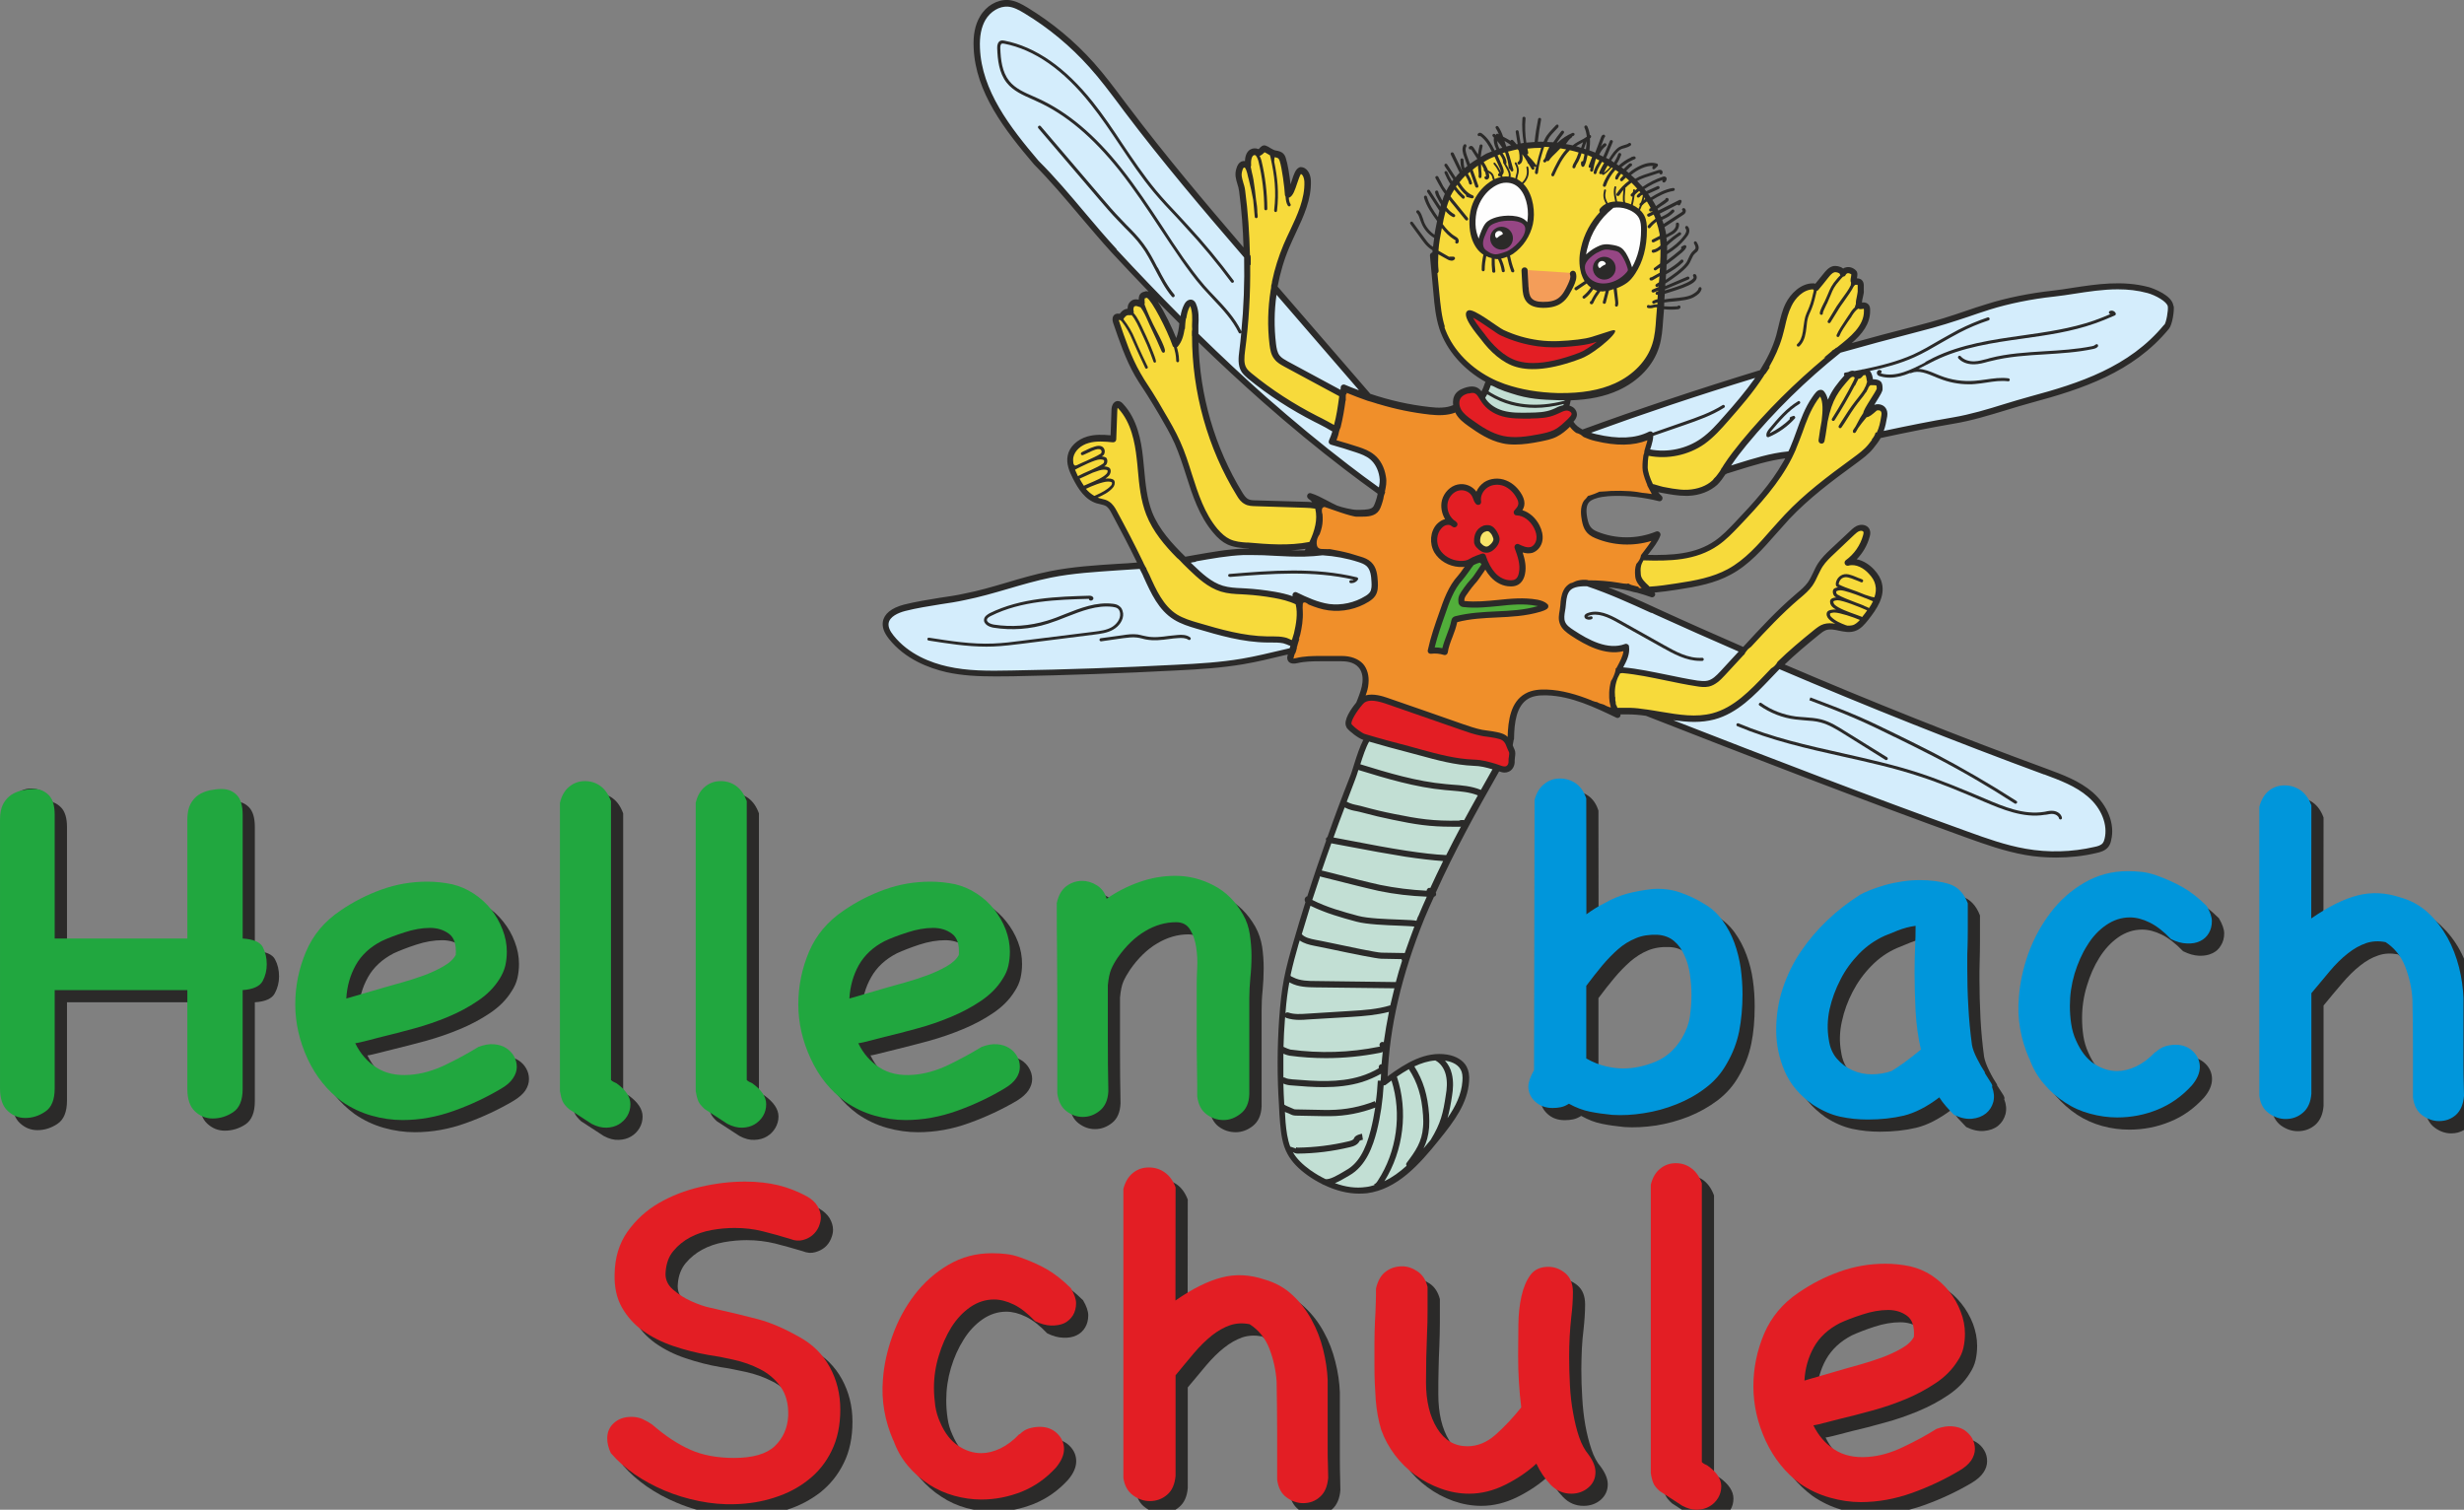 <?xml version="1.0" encoding="UTF-8"?>
<!DOCTYPE svg PUBLIC "-//W3C//DTD SVG 1.1//EN" "http://www.w3.org/Graphics/SVG/1.1/DTD/svg11.dtd">
<!-- Creator: CorelDRAW X7 -->
<svg xmlns="http://www.w3.org/2000/svg" xml:space="preserve" width="116.13mm" height="71.153mm" version="1.1" style="shape-rendering:geometricPrecision; text-rendering:geometricPrecision; image-rendering:optimizeQuality; fill-rule:evenodd; clip-rule:evenodd"
viewBox="0 0 19019 11653"
 xmlns:xlink="http://www.w3.org/1999/xlink">
 <rect x="0" y="0" width="19019" height="11653" fill="#808080" stroke="none"/>
 <defs>
  <style type="text/css">
   <![CDATA[
    .str0 {stroke:#2B2A29;stroke-width:14.445;stroke-linecap:round;stroke-linejoin:round}
    .fil13 {fill:none;fill-rule:nonzero}
    .fil3 {fill:#FEFEFE;fill-rule:nonzero}
    .fil6 {fill:#2B2A29;fill-rule:nonzero}
    .fil5 {fill:#F49D59;fill-rule:nonzero}
    .fil7 {fill:#E31E24;fill-rule:nonzero}
    .fil2 {fill:#F08F2A;fill-rule:nonzero}
    .fil10 {fill:#F9E56A;fill-rule:nonzero}
    .fil1 {fill:#F7DA3B;fill-rule:nonzero}
    .fil0 {fill:#D4EDFC;fill-rule:nonzero}
    .fil4 {fill:#C2DFD4;fill-rule:nonzero}
    .fil12 {fill:#964684;fill-rule:nonzero}
    .fil11 {fill:#51AE3A;fill-rule:nonzero}
    .fil8 {fill:#21A73F;fill-rule:nonzero}
    .fil9 {fill:#0096DB;fill-rule:nonzero}
   ]]>
  </style>
 </defs>
 <g id="Ebene_x0020_2">
  <path class="fil0" d="M7990 1260c-220,-259 -446,-548 -460,-886 -4,-79 6,-161 46,-230 41,-69 115,-120 194,-114 50,3 96,29 140,54 188,114 359,257 505,421 97,108 183,227 271,343 348,461 726,898 1104,1336 344,398 688,796 1033,1195 33,37 67,78 79,127 11,46 0,95 -10,141 -16,73 -26,151 -50,222 -28,87 -79,15 -136,-26 -110,-77 -216,-156 -323,-237 -217,-166 -427,-340 -632,-521 -408,-359 -792,-744 -1160,-1144 -204,-221 -389,-468 -602,-681l1 0z"/>
  <path class="fil0" d="M9580 5109c-170,30 -341,39 -514,48 -421,22 -843,37 -1265,45 -168,3 -339,4 -503,-32 -164,-37 -325,-115 -430,-248 -25,-32 -49,-72 -42,-113 9,-64 81,-97 144,-113 153,-40 311,-54 465,-85 223,-45 437,-129 661,-174 304,-60 618,-48 924,-91 190,-27 376,-76 567,-83 158,-7 315,15 474,10 143,-3 285,-30 430,-34 73,-2 151,4 211,47 85,60 107,175 110,279 2,78 -4,158 -35,230 -93,215 -326,141 -515,168 -230,34 -453,107 -682,145l0 1z"/>
  <path class="fil0" d="M12252 5330c971,381 1943,762 2924,1115 146,53 293,105 445,131 179,31 364,27 540,-14 30,-7 61,-15 79,-39 9,-12 15,-27 18,-42 32,-127 -36,-261 -135,-347 -99,-86 -225,-132 -347,-176 -1015,-374 -2016,-785 -3000,-1234 -220,-101 -441,-204 -675,-265 -37,-9 -78,-18 -113,-7 -42,15 -70,51 -97,87 -54,76 -111,154 -133,243 -35,138 20,278 119,375 99,98 256,125 376,172l-1 1z"/>
  <path class="fil0" d="M12089 3866c41,-45 109,-48 169,-49 344,-10 682,-91 1017,-172 596,-145 1241,-301 1791,-396 207,-36 399,-108 601,-162 409,-111 781,-241 1045,-562 21,-26 36,-126 32,-159 -7,-57 -118,-109 -174,-124 -258,-70 -517,4 -730,27 -161,18 -346,53 -501,101 -201,63 -303,108 -562,175 -260,67 -493,130 -739,200 -665,194 -1324,406 -1971,648 -53,20 -109,41 -145,85 -77,88 -41,230 30,323 33,43 99,107 135,66l2 -1z"/>
  <path class="fil1" d="M13040 3807c76,-3 153,-27 208,-80 38,-35 64,-81 92,-125 39,-62 86,-119 133,-176 217,-264 463,-505 730,-718 103,-82 225,-174 222,-305 0,-11 0,-25 -9,-33 -19,-16 -42,4 -51,-8 -14,-20 14,-88 11,-111 -2,-15 2,-24 0,-38 -3,-21 0,-41 -49,-35 -19,2 9,-56 -4,-69 -27,-28 -72,-28 -86,9 0,-27 -46,-44 -71,-36 -26,7 -44,29 -61,51 -31,39 -46,56 -77,96 -9,-10 -4,-8 -16,-14 -85,-1 -157,66 -194,141 -38,76 -49,161 -73,242 -70,245 -242,444 -410,636 -55,63 -111,127 -180,175 -121,85 -276,117 -420,87 -28,-6 -60,-13 -83,2 -32,21 -29,68 -22,107 16,82 34,151 121,162 94,13 191,43 288,38l1 2z"/>
  <path class="fil1" d="M13260 4196c57,-39 107,-91 155,-142 168,-176 336,-358 433,-581 56,-130 89,-272 170,-389 13,-20 40,-60 54,-42 55,68 21,229 -2,364 38,-303 92,-374 202,-497 13,-16 46,-32 75,-6 15,13 21,-19 41,-25 8,-1 30,-3 36,1 21,18 17,76 27,76 65,0 68,7 67,53 0,32 -204,299 -39,148 16,-15 85,-13 74,58 -17,107 -34,150 -102,235 -34,42 -78,74 -122,106 -184,135 -368,272 -524,437 -143,150 -265,327 -447,425 -124,67 -265,91 -404,113 -78,12 -157,24 -236,27 -82,4 -190,-16 -202,-114 -12,-98 47,-141 134,-139 208,6 430,14 610,-111l0 3z"/>
  <path class="fil1" d="M13112 5281c28,5 57,9 86,2 45,-10 79,-45 111,-78 188,-201 365,-414 576,-593 35,-30 72,-61 100,-99 32,-45 49,-101 79,-147 25,-40 60,-73 94,-105 51,-48 103,-96 154,-144 16,-15 32,-30 53,-36 22,-5 48,1 56,22 6,12 3,26 -1,39 -23,83 -73,157 -143,207 65,-19 135,18 182,68 26,28 48,61 56,98 22,94 -42,185 -103,261 -26,31 -53,64 -91,77 -71,24 -150,-30 -221,-7 -25,8 -46,24 -65,40 -98,78 -195,159 -283,246 -157,156 -300,346 -512,403 -218,58 -446,-42 -671,-41 -77,0 -172,5 -215,-60 -77,-118 69,-267 185,-256 191,17 383,74 574,102l-1 1z"/>
  <path class="fil1" d="M9793 4942c-184,-3 -363,-55 -539,-107 -59,-17 -118,-35 -169,-67 -118,-74 -175,-211 -233,-337 -73,-159 -156,-315 -240,-469 -14,-24 -28,-50 -51,-65 -24,-15 -53,-17 -79,-25 -81,-26 -130,-103 -168,-178 -27,-51 -51,-108 -39,-163 13,-64 73,-112 136,-129 63,-16 130,-12 195,-6 3,-75 6,-149 9,-223 0,-19 8,-45 27,-43 8,0 14,7 20,13 99,106 132,257 148,401 16,144 18,292 71,427 64,164 196,292 325,414 70,67 144,136 237,165 61,18 125,18 189,21 73,4 146,14 218,27 112,20 237,55 292,155 7,12 12,25 12,38 0,13 -7,26 -13,39 -29,55 -71,144 -143,146 -25,0 -53,-20 -78,-25 -41,-8 -86,-5 -128,-6l1 -3z"/>
  <path class="fil1" d="M10179 4158c19,21 -15,48 -42,53 -164,35 -334,21 -501,8 -49,-4 -100,-9 -144,-29 -40,-19 -73,-51 -103,-85 -159,-191 -190,-454 -292,-681 -34,-76 -76,-149 -119,-221 -30,-52 -60,-104 -92,-155 -31,-49 -65,-98 -94,-148 -74,-126 -120,-266 -167,-404 -5,-14 -8,-33 6,-40 10,-5 21,2 32,0 5,0 18,-25 38,-35 22,-9 44,0 41,-5 -8,-15 -8,-57 24,-69 33,-13 62,21 60,1 -8,-68 16,-58 34,-65 46,-21 186,269 226,384 70,-81 37,-210 88,-303 8,-13 21,-27 35,-21 7,3 11,10 14,17 21,52 17,110 16,166 -16,452 104,909 341,1293 14,23 29,45 52,59 21,12 48,13 73,14 126,3 253,7 380,11 67,2 141,8 186,57 17,18 28,43 36,67 15,38 25,80 11,117 -22,61 -93,83 -156,99l17 -85z"/>
  <path class="fil1" d="M10516 3278c8,-24 12,-50 7,-74 -13,-73 -85,-118 -150,-153l-435 -235c-25,-13 -51,-27 -69,-50 -22,-28 -29,-66 -34,-103 -31,-256 7,-522 109,-759 69,-162 169,-322 163,-498 -2,-37 -19,-83 -56,-82 -39,14 -54,166 -94,185 -3,-58 -23,-213 -42,-268 -3,-9 -7,-20 -14,-27 -13,-14 -36,-16 -54,-21 -21,-5 -52,-30 -72,-37 -16,-4 -36,38 -51,29 -41,-22 -85,4 -79,96 0,12 -45,-40 -67,35 -19,63 14,99 23,164 53,409 53,824 0,1232 -7,50 -14,106 15,148 11,17 27,32 43,45 157,129 329,240 511,333 63,32 127,61 185,102 0,0 142,-9 162,-63l-1 1z"/>
  <path class="fil2" d="M10469 5499c12,-31 24,-62 36,-94 17,-44 35,-89 40,-136 5,-48 -6,-99 -37,-134 -36,-42 -96,-55 -151,-54 -54,1 -105,0 -161,0 -59,0 -123,2 -181,15 -19,5 -46,8 -51,-11 -1,-7 0,-13 3,-20 20,-59 37,-118 52,-177 25,-99 40,-211 -12,-297 83,39 167,79 257,91 102,14 208,-9 294,-63 16,-10 32,-22 43,-38 18,-27 18,-62 16,-95 -3,-48 -9,-102 -45,-135 -19,-19 -47,-28 -73,-36 -129,-42 -266,-60 -402,-55 43,-61 73,-131 87,-204 17,-83 6,-183 -66,-228 63,20 138,69 199,94 37,16 122,37 160,35 55,-2 123,5 151,-37 13,-21 30,-74 34,-97 9,-57 25,-94 16,-150 -9,-57 -36,-113 -80,-150 -34,-29 -77,-45 -118,-58 -64,-21 -128,-39 -193,-58 60,-132 70,-274 92,-417 210,94 435,154 663,178 81,9 171,11 234,-42 36,84 119,155 201,195 111,52 273,56 392,37 109,-17 162,-65 245,-137 19,89 118,131 207,153 140,33 294,44 423,-21 5,64 -44,113 -41,251 1,65 56,191 112,238 -119,-29 -241,-42 -363,-39 -61,2 -125,7 -178,38 -53,32 -52,100 -40,161 12,62 31,96 91,119 149,62 323,62 472,0 -26,62 -72,112 -110,165 -39,54 -47,83 -41,149 7,66 92,109 109,148 -166,-61 -345,-90 -522,-85 -56,2 -113,14 -138,64 -16,33 -20,70 -23,107 -4,45 -22,92 -6,135 14,34 46,56 76,77 124,82 276,161 416,109 10,82 -53,154 -86,230 -41,94 -36,206 13,295 -174,-83 -354,-168 -548,-174 -52,-2 -107,3 -152,29 -106,62 -120,206 -122,328 -4,2 -16,98 -19,98 -49,0 -932,-210 -1123,-279 -21,-7 -55,-31 -55,-19l3 1z"/>
  <path class="fil1" d="M11062 1981l27 291c9,90 17,181 45,267 59,178 199,321 365,408 166,87 355,120 543,124 151,2 305,-14 443,-77 138,-62 256,-175 303,-319 20,-65 25,-133 30,-201 8,-123 18,-246 26,-369 7,-95 14,-191 -2,-285 -31,-192 -153,-360 -306,-480 -292,-229 -715,-289 -1049,-126 -130,63 -248,162 -308,294 -27,59 -42,122 -55,186 -29,132 -57,268 -41,403l-21 -116z"/>
  <path class="fil3" d="M11807 1723c-17,87 -70,165 -144,215 -30,21 -64,37 -101,39 -59,3 -116,-31 -150,-79 -34,-49 -48,-110 -49,-169 -1,-43 3,-85 15,-126 19,-63 56,-120 107,-162 39,-32 86,-55 136,-56 164,-1 213,212 186,338l0 0z"/>
  <path class="fil3" d="M12431 1589c-101,80 -176,196 -205,324 -19,79 -19,166 21,237 13,24 32,45 55,59 53,30 120,12 177,-12 23,-10 47,-21 67,-36 21,-17 39,-39 55,-63 63,-94 86,-211 87,-324 0,-34 -2,-70 -18,-101 -21,-41 -64,-68 -108,-83 -66,-22 -149,-20 -194,32l63 -33z"/>
  <path class="fil4" d="M10444 6013c-166,417 -312,842 -437,1272 -28,93 -53,186 -72,280 -20,101 -30,205 -37,308 -19,265 -16,530 7,794 7,80 16,163 55,234 34,65 92,116 152,158 128,91 284,151 440,131 228,-30 395,-223 540,-402 104,-130 214,-272 226,-437 3,-35 0,-72 -16,-102 -26,-48 -80,-73 -134,-81 -175,-28 -339,85 -481,192 9,-438 123,-869 287,-1274 164,-407 378,-790 596,-1170 -269,-28 -535,-87 -790,-174 -73,-24 -164,-120 -217,-41 -53,79 -85,229 -119,314l0 -2z"/>
  <path class="fil4" d="M11421 3108c32,9 65,18 95,35 37,19 67,51 105,68 20,10 41,15 62,19 126,27 260,17 381,-25 3,-1 7,-3 10,-5 2,-3 4,-6 5,-8 13,-41 24,-81 33,-123 1,-6 1,-12 -3,-16 -3,-2 -8,-2 -12,-2 -145,10 -292,-8 -430,-54 -31,-9 -60,-20 -89,-31 -16,-5 -52,-27 -69,-24 -20,3 -19,28 -24,44 -14,44 -36,87 -64,124l0 -2z"/>
  <path class="fil5" d="M11765 2083l8 130c2,34 4,71 27,97 25,29 67,37 105,38 48,1 98,-7 136,-35 39,-28 61,-73 80,-116 14,-28 27,-59 17,-90l-373 -24z"/>
 </g>
 <g id="Ebene_x0020_3">
  <path class="fil6" d="M8668 4730c-3,-21 -11,-40 -27,-51 -15,-13 -34,-17 -52,-19 -128,-15 -249,33 -366,79 -46,19 -94,38 -142,52 -132,40 -274,51 -409,30 -23,-4 -43,-13 -50,-24 -4,-4 -5,-9 -4,-15 2,-12 17,-21 31,-28 236,-118 512,-125 756,-132 0,5 2,9 6,11 7,5 16,3 22,-2 6,-4 8,-11 6,-18 -3,-6 -10,-15 -28,-15l-1 0c-247,7 -528,15 -771,135 -17,10 -39,23 -43,45 -2,12 0,23 8,33 18,25 54,32 66,34 139,22 284,12 419,-31 48,-15 97,-34 144,-53 115,-45 234,-92 355,-77 14,2 29,5 40,13 10,8 16,21 18,37 5,45 -29,86 -65,107 -40,23 -91,29 -136,35l-554 69c-73,10 -149,19 -225,22 -166,7 -334,-20 -495,-45 -7,0 -12,3 -13,9 -1,7 4,12 9,13 146,23 296,47 447,47 18,0 35,0 53,-1 77,-3 153,-13 227,-22l554 -70c46,-6 99,-12 144,-38 43,-24 83,-73 77,-129l-1 -1z"/>
  <path class="fil6" d="M8935 2066c-32,-62 -65,-126 -108,-183 -39,-53 -86,-101 -131,-146 -15,-15 -30,-31 -45,-47 -52,-53 -102,-112 -150,-168l-468 -548c-4,-5 -12,-6 -17,-1 -5,4 -6,11 -1,17l468 548c48,56 98,115 151,169 15,16 30,31 45,47 45,45 92,92 129,143 42,55 74,119 106,179 39,73 78,150 132,214 2,3 6,4 9,4 3,0 6,0 8,-3 5,-4 5,-11 2,-17 -53,-63 -93,-138 -129,-210l-1 2z"/>
  <path class="fil6" d="M14863 2796c-112,58 -227,117 -342,87 -2,0 -5,-2 -6,-2 2,0 4,-2 6,-3 4,-5 4,-12 0,-17 -6,-6 -16,-7 -23,-3 -8,5 -14,16 -10,27 4,13 17,18 27,20 23,7 48,10 72,10 52,0 105,-15 156,-36 3,2 7,2 9,0 58,-24 122,4 183,29 12,5 22,10 32,13 74,30 152,45 230,45 16,0 32,0 47,-2 30,-2 59,-7 88,-11 58,-9 112,-17 168,-10 7,1 12,-4 13,-10 0,-7 -4,-12 -10,-13 -59,-8 -117,1 -175,9 -28,4 -57,8 -85,10 -91,7 -183,-6 -268,-40 -10,-4 -21,-9 -32,-13 -44,-19 -90,-37 -135,-39 21,-10 42,-21 63,-32 22,-11 43,-22 63,-32 211,-103 450,-138 681,-170 185,-26 375,-53 553,-116 47,-16 96,-36 157,-63 5,-3 8,-9 6,-15 -3,-8 -10,-15 -19,-19 -10,-4 -19,-3 -28,1 -6,3 -7,11 -5,16 2,4 6,7 11,7 -48,21 -90,37 -129,51 -177,61 -366,88 -549,114 -233,33 -473,67 -688,172 -21,11 -42,22 -64,33l3 2z"/>
  <path class="fil6" d="M16172 2661c-4,6 -14,9 -23,11 -120,24 -246,32 -366,39 -141,9 -285,17 -424,53l-20 6c-33,8 -66,18 -100,19 -44,1 -82,-13 -105,-39 -4,-5 -11,-6 -17,-1 -5,5 -5,11 -1,17 26,29 68,46 117,46l7 0c36,-1 70,-10 105,-20l21 -5c137,-35 280,-44 419,-52 122,-8 248,-15 370,-41 13,-3 28,-6 38,-19 3,-6 2,-13 -3,-17 -6,-3 -12,-1 -16,3l-2 0z"/>
  <path class="fil6" d="M13879 3097c-90,54 -158,135 -223,213 -8,10 -26,32 -21,55 0,4 3,7 6,8 2,0 4,1 6,1l4 0c77,-32 147,-82 203,-144 4,-4 4,-11 0,-15 -3,-5 -8,-7 -14,-4l-19 7c-6,3 -8,10 -6,15l0 2c-45,45 -99,81 -155,109 3,-7 7,-12 13,-19 64,-76 131,-156 217,-208 6,-4 7,-11 4,-16 -4,-6 -11,-8 -16,-4l1 0z"/>
  <path class="fil6" d="M14819 5968c-195,-64 -398,-109 -596,-154 -269,-60 -547,-122 -804,-231 -6,-2 -14,0 -15,7 -3,6 0,13 6,15 259,109 538,173 808,233 197,44 401,89 594,153 165,53 326,121 503,197 135,57 303,129 468,101l12 -1c20,-4 39,-8 56,-5 18,3 38,15 42,33 1,5 6,9 11,9l2 0c7,-1 11,-7 10,-13 -6,-31 -36,-49 -63,-53 -21,-3 -43,0 -63,5l-11 2c-158,26 -316,-41 -454,-100 -179,-76 -340,-143 -506,-198z"/>
  <path class="fil6" d="M13578 5430c-4,5 -3,12 3,16 82,57 177,95 276,107 23,3 48,5 72,7 41,3 83,5 123,16 65,17 124,54 179,88l322 201c0,0 3,2 6,2 4,0 8,-2 11,-6 3,-5 1,-13 -4,-16l-322 -200c-57,-36 -117,-74 -185,-92 -43,-11 -86,-14 -128,-17 -23,-2 -47,-3 -70,-6 -96,-13 -188,-48 -266,-104 -6,-4 -12,-3 -16,3l-1 1z"/>
  <path class="fil6" d="M14622 5687c97,48 198,97 296,148 216,111 429,235 633,367 2,1 4,2 6,2 4,0 8,-2 11,-6 4,-6 2,-12 -4,-16 -205,-132 -418,-255 -633,-368 -98,-51 -199,-100 -296,-148 -97,-47 -196,-96 -296,-139 -120,-52 -244,-98 -365,-144l-8 22c120,45 243,92 362,144 100,43 199,92 295,139l-1 -1z"/>
  <path class="fil6" d="M12232 4747c-4,9 -3,18 3,25 11,12 35,14 51,7 5,-2 9,-9 6,-15 -2,-6 -9,-9 -15,-6 -9,3 -23,1 -24,0 0,0 0,-1 5,-4 74,-29 157,11 229,52l347 194c81,45 180,101 287,101l19 0c6,0 11,-6 11,-12 0,-7 -6,-12 -12,-12 -108,8 -210,-51 -293,-97l-346 -194c-77,-43 -166,-86 -249,-53 -7,3 -14,7 -19,15l0 -1z"/>
  <path class="fil6" d="M9494 4453c315,-25 642,-51 954,21 -5,4 -13,5 -19,4 -8,0 -13,4 -14,10 0,7 4,12 11,13l6 0c20,0 40,-11 50,-28 2,-3 2,-8 0,-10 -2,-4 -4,-6 -8,-7 -324,-79 -659,-53 -983,-26 -7,0 -12,6 -11,12 0,7 7,11 13,10l1 1z"/>
  <path class="fil6" d="M9091 4901c-23,2 -46,5 -70,7 -56,8 -115,15 -170,4 -10,-2 -19,-4 -29,-6 -13,-3 -27,-7 -41,-9 -40,-5 -80,0 -116,6l-168 23c-6,0 -11,7 -10,14 0,5 6,10 11,10l2 0 168 -24c36,-4 73,-10 109,-5 13,2 26,4 40,8 9,3 20,5 30,7 59,11 120,4 178,-4 23,-3 45,-6 69,-7 27,-2 57,-2 79,13 6,3 12,3 16,-3 4,-6 3,-12 -3,-16 -27,-20 -63,-21 -95,-18z"/>
  <path class="fil6" d="M11798 2215l-7 -130c0,-13 -13,-23 -25,-21 -13,0 -22,12 -22,24l7 130c2,33 5,79 33,112 26,30 65,45 123,46l8 0c59,0 107,-13 142,-40 44,-32 68,-84 88,-124 16,-34 30,-70 18,-107 -5,-12 -18,-19 -30,-14 -12,5 -19,18 -14,30 7,21 -4,45 -16,72 -18,38 -39,82 -73,107 -28,22 -71,31 -121,30 -44,0 -72,-10 -88,-29 -17,-20 -20,-49 -22,-83l-1 -3z"/>
  <path class="fil6" d="M11706 2833c109,31 268,22 499,-66 118,-45 348,-252 229,-214 -147,46 -157,56 -256,68 -98,11 -202,19 -301,5 -96,-13 -182,-38 -271,-79 -44,-20 -231,-171 -273,-151 -68,31 74,191 99,224 67,91 165,183 274,213z"/>
  <path class="fil7" d="M11718 2787c35,10 73,15 115,15 98,0 218,-27 356,-79 39,-15 91,-50 136,-85 -47,15 -77,22 -141,30 -78,9 -138,13 -193,13 -43,0 -82,-3 -120,-8 -101,-14 -191,-40 -285,-83 -17,-7 -41,-24 -83,-53 -34,-23 -94,-65 -133,-85 11,22 35,59 84,120 7,8 12,15 15,20 45,59 136,164 249,195z"/>
  <path class="fil6" d="M11404 1611c18,-58 53,-112 100,-151 28,-22 71,-50 121,-50l1 0c44,0 81,17 110,53 54,66 67,177 52,252 -46,-63 -177,-56 -238,-38 -30,9 -60,21 -81,44 -14,16 -23,35 -32,55 -9,22 -18,44 -23,66 -14,-33 -24,-69 -25,-112 -1,-42 4,-82 14,-118l1 -1zm46 355c-8,38 -14,77 -13,117 0,6 6,11 12,11 6,0 11,-6 11,-12 0,-35 5,-70 12,-105 13,7 27,12 42,15 -1,34 0,69 4,103 0,5 6,10 12,10l2 0c6,0 11,-6 10,-13 -4,-31 -5,-63 -5,-94l1 0c6,0 11,2 17,2l8 0c14,29 24,59 29,91 0,6 6,10 11,10l2 0c7,-1 11,-6 10,-13 -4,-32 -15,-63 -28,-92 15,-3 31,-8 46,-14 8,38 18,76 32,113 2,5 7,7 12,7l4 0c6,-2 9,-9 7,-15 -15,-37 -25,-76 -33,-115 8,-4 16,-7 24,-13 78,-54 133,-138 153,-230 19,-87 4,-217 -61,-296 -38,-46 -89,-71 -146,-71l-1 0c-64,0 -117,34 -151,62 -54,45 -94,106 -115,173 -12,41 -18,85 -16,133 2,73 20,134 53,182 15,22 34,40 55,54l0 0z"/>
  <path class="fil6" d="M12252 1919c28,-123 99,-233 197,-311 2,-1 3,-2 4,-4 33,-6 72,-2 104,9 32,11 75,33 95,72 13,26 15,58 15,89 0,114 -25,211 -70,290 0,-3 0,-5 -2,-8 -11,-37 -26,-71 -46,-104 -10,-15 -21,-29 -35,-39 -20,-14 -46,-19 -69,-23 -19,-3 -38,-6 -57,-4 -26,1 -51,14 -74,26 -24,13 -49,31 -71,52 2,-16 5,-32 9,-46l0 1zm-96 316c0,0 5,6 9,6 2,0 5,0 7,-2l75 -51c9,12 21,23 32,31 -17,25 -36,47 -59,65 -6,4 -7,12 -3,16 2,3 5,5 9,5 3,0 5,0 7,-2 26,-19 47,-44 65,-71 9,5 20,10 30,13 -18,24 -34,50 -47,78 -4,1 -7,4 -8,6 -2,4 -2,9 0,14 2,3 8,6 12,6 3,0 9,-2 13,-10 14,-32 34,-62 55,-91 5,0 9,2 14,2 8,0 19,-3 27,-3 -8,28 -14,56 -22,83 -2,7 2,14 9,15l3 0c5,0 10,-4 11,-9 8,-31 16,-62 24,-93 12,-3 24,-8 36,-12l12 94c1,10 1,19 0,25 -3,6 0,13 5,16 2,0 3,1 5,1 5,0 8,-3 10,-6 6,-14 4,-28 3,-38l-11 -98c0,0 6,-2 9,-4 23,-9 49,-22 73,-40 22,-17 41,-39 60,-68 60,-90 91,-203 91,-338 0,-37 -2,-76 -20,-111 -22,-41 -63,-74 -122,-94 -66,-23 -164,-27 -219,39 -7,8 -8,19 -2,28 -71,76 -122,170 -145,272 -12,48 -19,110 -6,173 2,10 4,19 7,30 6,18 13,35 22,52 1,1 3,3 5,5l-75 50c-5,4 -6,12 -2,16l1 0z"/>
  <path class="fil6" d="M12069 1091c0,0 -1,2 -2,3 -3,4 -7,9 -10,13 -3,0 -6,-1 -9,-2 7,-6 13,-9 20,-14l1 0z"/>
  <path class="fil6" d="M11964 1196c0,0 8,-2 10,-6 9,-15 20,-30 33,-43 4,0 9,0 14,0 -7,7 -13,14 -20,19 -15,14 -30,31 -44,47 2,-7 4,-13 7,-18l0 1z"/>
  <path class="fil6" d="M11767 1150c1,5 1,10 2,14 -2,3 -1,7 0,11 -7,-8 -15,-14 -24,-22 7,-1 15,-3 21,-4l1 1z"/>
  <path class="fil6" d="M11583 1072c2,5 4,10 5,15 -7,-9 -16,-17 -24,-25 6,3 13,6 19,10z"/>
  <path class="fil6" d="M426 6275c0,-104 -83,-189 -185,-189 -103,0 -186,85 -186,189 0,105 83,190 186,190 102,0 185,-85 185,-190z"/>
  <path class="fil6" d="M1967 7338c84,6 136,28 156,67 21,39 31,83 31,132 0,46 -11,89 -33,130 -22,41 -73,64 -154,69l0 764c0,86 -24,146 -73,179 -49,32 -102,48 -159,48 -51,0 -97,-18 -136,-55 -39,-36 -59,-94 -59,-172l0 -764 -1023 0 0 760c0,86 -25,146 -73,178 -49,33 -101,49 -155,49 -51,0 -97,-18 -136,-55 -39,-36 -59,-94 -59,-172l0 -2076c0,-49 8,-89 25,-120 16,-31 37,-55 63,-71 25,-16 54,-28 85,-35 31,-6 62,-10 91,-10 44,0 81,16 112,47 31,31 47,82 47,152l0 955 1023 0 0 -918c0,-49 9,-89 25,-120 16,-31 37,-55 63,-71 25,-16 54,-28 85,-35 31,-6 62,-10 91,-10 49,0 88,16 118,47 30,31 45,82 45,152l0 955z"/>
  <path class="fil6" d="M3039 7358c-89,46 -156,108 -199,185 -43,77 -68,163 -73,258 8,-3 22,-7 43,-12 20,-6 51,-14 91,-27 41,-12 99,-29 175,-50 27,-8 67,-20 122,-35 54,-15 109,-32 164,-53 56,-20 107,-44 154,-71 48,-27 80,-57 96,-89 5,-79 -12,-133 -53,-163 -40,-29 -89,-44 -146,-44 -62,0 -129,11 -199,34 -71,23 -129,46 -175,67zm748 817c43,-17 83,-23 119,-21 37,3 68,13 94,29 26,16 46,37 61,63 15,26 22,53 22,83 0,30 -9,59 -28,88 -19,28 -49,54 -90,79 -113,67 -236,125 -367,172 -132,48 -264,71 -396,71 -79,0 -159,-11 -240,-34 -81,-23 -157,-59 -227,-108 -114,-84 -203,-194 -267,-331 -63,-136 -95,-277 -95,-420 0,-141 28,-276 83,-406 56,-130 145,-236 266,-317 98,-68 203,-122 317,-163 114,-40 232,-61 354,-61 65,0 128,7 190,21 60,13 116,37 167,71 51,34 96,74 134,122 38,47 68,99 89,156 22,57 33,114 33,171 0,38 -4,74 -12,109 -8,35 -23,69 -45,102 -40,65 -96,121 -166,168 -71,48 -148,89 -232,124 -84,35 -171,65 -260,90 -89,24 -173,46 -252,65 -84,21 -137,35 -160,40 -23,6 -38,8 -43,8 38,79 92,141 163,187 70,46 157,65 260,57 86,-5 176,-30 270,-75 93,-45 179,-91 258,-140z"/>
  <path class="fil6" d="M4852 8455c72,52 108,106 108,163 0,32 -8,62 -24,89 -16,27 -38,49 -65,65 -27,16 -59,25 -95,26 -37,2 -75,-8 -116,-30l-175 -114c-24,-22 -40,-42 -49,-61 -8,-19 -14,-44 -20,-77l0 -2226c14,-54 38,-95 73,-124 34,-28 75,-43 120,-43 46,0 86,13 121,39 35,26 61,64 80,116l0 2153c6,5 13,10 21,14 8,4 15,7 21,10z"/>
  <path class="fil6" d="M5900 8455c72,52 109,106 109,163 0,32 -9,62 -25,89 -16,27 -38,49 -65,65 -27,16 -59,25 -95,26 -37,2 -75,-8 -116,-30l-175 -114c-24,-22 -40,-42 -48,-61 -9,-19 -15,-44 -21,-77l0 -2226c14,-54 38,-95 73,-124 34,-28 75,-43 120,-43 46,0 86,13 121,39 35,26 61,64 80,116l0 2153c6,5 13,10 21,14 9,4 15,7 21,10z"/>
  <path class="fil6" d="M6923 7358c-90,46 -156,108 -199,185 -44,77 -68,163 -74,258 9,-3 23,-7 43,-12 20,-6 51,-14 92,-27 40,-12 98,-29 174,-50 27,-8 68,-20 122,-35 54,-15 109,-32 165,-53 55,-20 107,-44 154,-71 47,-27 79,-57 95,-89 6,-79 -12,-133 -52,-163 -41,-29 -90,-44 -147,-44 -62,0 -128,11 -199,34 -70,23 -128,46 -174,67zm747 817c43,-17 83,-23 120,-21 36,3 67,13 93,29 26,16 46,37 61,63 15,26 23,53 23,83 0,30 -10,59 -29,88 -19,28 -49,54 -89,79 -114,67 -237,125 -368,172 -131,48 -263,71 -396,71 -79,0 -158,-11 -240,-34 -81,-23 -157,-59 -227,-108 -114,-84 -203,-194 -266,-331 -64,-136 -96,-277 -96,-420 0,-141 28,-276 84,-406 55,-130 144,-236 266,-317 97,-68 203,-122 317,-163 113,-40 231,-61 353,-61 65,0 129,7 191,21 59,13 115,37 166,71 52,34 97,74 134,122 38,47 68,99 90,156 22,57 32,114 32,171 0,38 -4,74 -12,109 -8,35 -23,69 -45,102 -40,65 -96,121 -166,168 -70,48 -148,89 -232,124 -84,35 -170,65 -260,90 -89,24 -173,46 -251,65 -84,21 -138,35 -161,40 -23,6 -37,8 -43,8 38,79 92,141 163,187 70,46 157,65 260,57 87,-5 177,-30 270,-75 94,-45 179,-91 258,-140z"/>
  <path class="fil6" d="M9738 8540c-3,68 -26,118 -68,151 -41,32 -86,48 -131,48 -49,0 -93,-14 -133,-44 -39,-30 -63,-76 -71,-138l0 -100c0,-36 0,-85 -2,-146 -1,-61 -2,-140 -2,-236l0 -375c0,-36 2,-80 4,-135 3,-54 0,-107 -8,-160 -8,-53 -24,-98 -47,-136 -23,-38 -59,-57 -108,-57 -82,0 -161,23 -239,69 -78,46 -148,114 -210,203 -22,33 -39,63 -52,92 -12,28 -21,69 -26,124l0 408c0,134 1,270 4,408 -3,68 -24,118 -64,150 -41,33 -85,49 -133,49 -46,0 -88,-15 -127,-45 -39,-30 -62,-76 -70,-138l0 -732c0,-119 -1,-239 -2,-360 -2,-121 -2,-246 -2,-376 13,-60 38,-103 74,-130 36,-27 77,-41 123,-41 37,0 75,12 112,35 38,23 63,57 77,103 79,-54 163,-98 253,-129 89,-32 182,-47 277,-47 103,0 202,24 295,73 94,49 169,123 227,224 27,49 44,100 53,155 8,54 12,109 12,166 0,57 -3,114 -8,169 -6,56 -8,108 -8,157l0 741z"/>
  <path class="fil6" d="M12338 7704l0 560c54,30 105,50 154,61 49,11 92,16 130,16 84,0 168,-17 252,-52 84,-36 152,-97 203,-183 33,-54 53,-110 61,-167 8,-57 12,-112 12,-166 0,-52 -4,-105 -12,-159 -8,-54 -22,-103 -43,-148 -20,-45 -47,-81 -81,-110 -34,-28 -76,-44 -128,-46 -62,-3 -118,6 -166,26 -49,20 -94,49 -136,85 -42,37 -84,80 -124,128 -41,49 -81,100 -122,155zm200 995c-62,-6 -120,-14 -173,-25 -53,-10 -106,-31 -160,-61 -22,14 -43,23 -64,27 -20,4 -41,6 -63,6 -54,0 -99,-16 -134,-49 -35,-32 -53,-71 -53,-118 0,-32 15,-74 45,-125l4 -2084c13,-54 38,-96 73,-124 35,-29 76,-43 122,-43 46,0 87,13 124,39 36,25 63,64 79,115l1 894c49,-35 95,-63 138,-85 57,-33 116,-57 175,-73 60,-17 125,-29 196,-37 76,-5 147,4 214,27 66,23 128,52 185,87 57,32 105,75 143,128 38,53 68,110 91,173 23,62 40,127 49,194 10,68 14,136 14,203 0,104 -8,199 -26,287 -18,88 -50,171 -96,250 -41,73 -95,135 -163,187 -68,51 -142,93 -224,126 -81,32 -165,55 -252,69 -87,13 -169,17 -245,12z"/>
  <path class="fil6" d="M14921 8195c-21,-95 -35,-193 -40,-294 -6,-102 -8,-203 -8,-303 0,-70 1,-134 4,-191 2,-57 4,-112 4,-166 -46,5 -93,17 -140,36 -48,19 -81,33 -100,41 -73,32 -139,78 -197,138 -58,59 -106,126 -144,199 -38,73 -66,149 -83,229 -18,80 -20,158 -6,234 8,59 29,109 62,148 34,40 74,69 120,90 46,20 96,30 149,30 52,0 103,-8 152,-24 59,-35 135,-91 227,-167zm549 289c16,40 19,79 10,115 -10,37 -29,67 -57,90 -28,23 -64,36 -108,40 -43,4 -89,-6 -138,-30 -21,-22 -42,-44 -63,-67 -20,-23 -37,-46 -50,-67 -98,73 -189,120 -275,140 -85,20 -178,30 -278,30 -73,0 -144,-7 -213,-22 -69,-15 -139,-45 -209,-91 -103,-73 -176,-160 -220,-260 -43,-101 -65,-206 -65,-317 0,-114 17,-222 51,-323 34,-102 81,-196 140,-284 60,-88 128,-169 205,-242 78,-73 161,-138 250,-195 19,-11 45,-23 79,-37 34,-13 73,-26 116,-38 43,-13 88,-22 134,-29 46,-6 91,-10 134,-10 84,0 159,10 226,31 66,20 114,69 144,148l0 203c0,54 -1,99 -2,136 -1,37 -2,67 -2,91l0 69c0,95 3,193 8,295 5,101 15,201 28,298 6,30 19,66 39,106 20,41 41,77 63,110l-4 0c19,30 34,54 47,73 12,19 15,31 10,37z"/>
  <path class="fil6" d="M16733 8215c22,-21 46,-36 73,-44 27,-8 54,-13 81,-13 55,0 99,17 135,51 35,34 52,74 52,120 0,46 -20,94 -61,142 -76,84 -164,147 -264,187 -100,41 -204,61 -313,61 -70,0 -140,-9 -209,-28 -69,-19 -134,-48 -194,-87 -60,-40 -115,-88 -163,-144 -48,-57 -86,-123 -113,-199l0 4c-67,-154 -94,-311 -80,-470 8,-114 33,-228 74,-343 42,-114 99,-219 171,-314 72,-94 159,-171 261,-231 101,-59 213,-89 335,-89 38,0 74,2 109,6 36,4 72,13 110,26 76,27 144,58 205,93 61,34 123,83 185,144 27,46 41,85 41,117 0,35 -8,66 -25,93 -16,28 -38,48 -67,61 -28,14 -62,20 -101,19 -40,-2 -81,-13 -124,-35 -57,-59 -112,-102 -165,-128 -53,-26 -103,-39 -152,-39 -65,0 -126,20 -183,59 -57,40 -105,92 -146,157 -41,65 -73,138 -97,219 -25,81 -37,164 -37,248 0,46 3,92 10,138 7,46 20,89 39,130 35,81 81,141 138,179 57,38 116,57 178,57 47,0 95,-13 147,-37 51,-24 100,-61 146,-110l4 0z"/>
  <path class="fil6" d="M17935 8536c-5,65 -27,114 -65,147 -38,32 -82,48 -134,48 -46,0 -89,-15 -130,-44 -40,-30 -65,-75 -73,-134l0 -2230c14,-55 38,-96 73,-124 36,-29 76,-43 122,-43 46,0 88,13 124,38 37,26 64,65 83,116l-1 874c133,-92 252,-152 359,-179 107,-27 217,-22 330,16 84,25 155,64 215,120 59,56 109,119 148,191 12,22 23,44 33,67l0 1323c-29,17 -62,26 -99,26 -45,0 -88,-15 -128,-45 -40,-30 -65,-76 -73,-138l0 -376c0,-123 -1,-250 -4,-380 -5,-86 -23,-170 -55,-252 -31,-81 -81,-145 -152,-191 -54,-10 -105,-8 -152,9 -48,16 -94,42 -140,79 -46,36 -92,82 -138,136 -46,54 -94,111 -143,171l0 775z"/>
  <path class="fil6" d="M4809 11310c-19,-40 -28,-78 -28,-113 0,-49 18,-89 53,-120 35,-31 80,-47 134,-47 30,0 57,6 83,16 26,11 52,26 79,45 100,87 198,151 293,193 95,42 207,63 337,63 146,0 251,-30 315,-91 63,-61 98,-139 103,-233 3,-92 -17,-167 -59,-225 -42,-59 -94,-104 -158,-136 -64,-33 -132,-57 -205,-73 -73,-16 -138,-29 -195,-37 -92,-16 -182,-39 -270,-69 -88,-29 -166,-69 -234,-117 -68,-49 -122,-109 -162,-181 -41,-71 -60,-157 -57,-257 3,-127 36,-236 99,-326 64,-91 145,-165 242,-221 98,-57 204,-99 321,-126 116,-27 231,-41 345,-41 95,0 180,10 256,29 76,18 149,46 220,84 37,21 65,47 83,76 17,30 26,59 26,89 0,21 -5,45 -16,70 -11,26 -26,47 -47,65 -20,17 -45,30 -75,38 -30,9 -62,6 -97,-8 -71,-21 -141,-41 -212,-59 -70,-17 -143,-26 -219,-26 -57,0 -116,5 -177,16 -61,11 -116,30 -166,57 -50,27 -93,62 -128,104 -35,42 -56,95 -61,160 -6,54 13,100 57,138 43,38 90,69 142,91 51,24 99,40 142,49 43,10 64,14 61,14 111,25 215,50 311,76 96,26 202,71 319,136 103,57 181,134 235,233 54,99 81,208 81,327 0,122 -22,229 -67,319 -44,91 -105,166 -180,226 -76,59 -161,104 -258,135l-697 0c-53,-15 -104,-33 -154,-54 -84,-35 -161,-77 -232,-126 -70,-49 -130,-102 -179,-158l-4 -5z"/>
  <path class="fil6" d="M7966 11164c21,-21 46,-36 73,-45 27,-8 54,-12 81,-12 54,0 99,17 134,51 35,34 53,74 53,120 0,46 -20,93 -61,142 -76,84 -164,146 -264,187 -51,20 -102,36 -155,46l-310 0c-19,-4 -38,-8 -57,-13 -69,-19 -134,-48 -194,-88 -61,-39 -115,-87 -164,-143 -48,-57 -85,-123 -112,-199l0 4c-67,-154 -94,-311 -81,-470 9,-114 33,-228 75,-343 41,-115 98,-219 171,-314 72,-94 159,-172 260,-231 102,-59 213,-89 335,-89 38,0 75,2 110,6 35,4 72,13 110,26 75,27 144,58 205,92 61,35 122,83 185,145 27,46 40,84 40,117 0,35 -8,66 -24,93 -16,27 -39,48 -67,61 -29,14 -63,20 -102,18 -39,-1 -80,-12 -124,-34 -57,-60 -111,-102 -164,-128 -53,-26 -104,-39 -152,-39 -65,0 -126,20 -183,59 -57,40 -106,92 -146,157 -41,65 -74,138 -98,219 -24,81 -36,164 -36,248 0,46 3,92 10,138 6,46 19,89 38,130 35,81 81,141 138,179 57,38 117,56 179,56 46,0 95,-12 146,-36 52,-25 100,-61 147,-110l4 0z"/>
  <path class="fil6" d="M9168 11485c-5,65 -27,114 -65,146 -10,9 -20,16 -30,22l-207 0c-9,-5 -18,-11 -27,-18 -41,-29 -65,-74 -73,-134l0 -2230c13,-54 38,-95 73,-124 35,-28 76,-42 122,-42 46,0 87,13 124,38 36,26 64,65 83,116l-1 873c132,-92 252,-151 359,-178 106,-27 216,-22 330,16 83,24 155,64 215,120 59,55 108,119 147,191 40,72 69,148 89,229 21,82 32,160 35,236l0 313 0 205c0,55 1,101 2,136 1,35 2,69 2,101 -5,65 -26,114 -62,147l-7 5 -251 0 -2 -1c-40,-30 -64,-76 -72,-138l0 -376c0,-123 -1,-250 -4,-380 -6,-87 -24,-170 -55,-252 -31,-81 -82,-145 -152,-191 -55,-10 -105,-8 -153,8 -47,17 -94,43 -140,80 -46,36 -92,82 -138,136 -46,54 -93,111 -142,170l0 776z"/>
  <path class="fil6" d="M12357 11323c35,48 53,93 53,134 0,48 -19,88 -55,120 -37,31 -81,46 -132,46 -62,0 -115,-23 -159,-69 -45,-46 -81,-100 -111,-162 -67,62 -147,116 -239,162 -92,46 -186,69 -280,69 -73,0 -146,-13 -217,-38 -72,-26 -138,-61 -199,-106 -61,-45 -114,-97 -158,-156 -45,-60 -80,-124 -104,-191 -21,-71 -36,-148 -42,-232 -7,-84 -11,-172 -11,-264l0 -174c0,-57 2,-113 5,-167 2,-46 4,-91 6,-134 1,-43 2,-84 2,-122 13,-59 38,-103 74,-130 36,-27 78,-41 127,-41 40,0 79,13 118,39 39,26 65,66 79,120l0 183c0,59 -2,119 -4,178 -3,63 -5,124 -6,183 -2,60 -2,123 -2,191 0,146 28,266 85,358 57,92 135,138 233,138 79,0 153,-31 221,-92 68,-61 133,-130 196,-209 -16,-130 -25,-263 -25,-398 0,-79 1,-158 2,-240 2,-81 10,-155 24,-221 15,-66 38,-121 69,-163 31,-42 77,-63 139,-63 48,0 92,17 130,49 39,33 59,81 59,147 0,56 -4,121 -12,194 -6,47 -10,95 -13,147 -2,51 -4,104 -4,158 0,73 2,147 7,222 4,74 12,145 24,213 12,67 28,129 47,185 18,55 43,101 73,136z"/>
  <path class="fil6" d="M13272 11404c72,51 108,106 108,162 0,32 -7,61 -23,87l-375 0 -77 -50c-24,-22 -41,-42 -49,-61 -8,-19 -15,-45 -20,-77l0 -2226c13,-54 37,-96 72,-124 35,-29 75,-43 121,-43 45,0 86,13 121,39 34,26 61,64 80,116l0 2153c6,5 12,10 21,14 8,4 15,7 21,10z"/>
  <path class="fil6" d="M14294 10307c-89,46 -155,108 -199,185 -43,77 -67,163 -73,258 8,-3 22,-7 43,-12 20,-6 51,-14 91,-27 41,-12 99,-29 175,-50 27,-9 67,-20 122,-35 54,-15 109,-32 164,-53 56,-20 107,-44 155,-71 47,-27 79,-57 95,-89 5,-79 -12,-133 -53,-163 -40,-29 -89,-44 -146,-44 -62,0 -129,11 -199,34 -71,23 -129,46 -175,67zm442 1346l-521 0c-81,-23 -156,-59 -225,-107 -114,-84 -203,-194 -266,-331 -64,-137 -96,-277 -96,-420 0,-141 28,-277 83,-407 56,-130 145,-235 266,-316 98,-68 204,-122 317,-163 114,-41 232,-61 354,-61 65,0 128,7 191,20 59,14 115,38 166,72 52,33 96,74 134,121 38,48 68,100 90,157 21,57 32,113 32,170 0,38 -4,75 -12,110 -8,35 -23,69 -45,102 -40,65 -96,121 -166,168 -71,48 -148,89 -232,124 -84,35 -170,65 -260,89 -89,25 -173,47 -252,65 -84,22 -137,36 -160,41 -23,6 -37,8 -43,8 38,79 92,141 163,187 70,46 157,65 260,57 86,-5 176,-31 270,-75 93,-45 179,-92 258,-140 43,-17 83,-23 119,-21 37,3 68,12 94,29 26,16 46,37 61,63 15,25 22,53 22,83 0,30 -9,59 -28,87 -19,29 -49,55 -90,80 -113,67 -236,125 -367,172 -39,14 -78,26 -117,36z"/>
  <path class="fil8" d="M1873 7244c83,5 136,28 156,67 20,39 30,83 30,132 0,46 -10,89 -32,130 -22,40 -73,63 -154,69l0 763c0,87 -25,147 -73,179 -49,33 -102,49 -159,49 -51,0 -97,-18 -136,-55 -39,-36 -59,-94 -59,-173l0 -763 -1024 0 0 759c0,87 -24,147 -73,179 -48,33 -100,49 -154,49 -52,0 -97,-18 -136,-55 -39,-36 -59,-94 -59,-173l0 -2075c0,-49 8,-89 24,-120 17,-31 38,-55 63,-71 26,-17 54,-28 86,-35 31,-6 61,-10 91,-10 43,0 81,16 112,47 31,31 46,82 46,152l0 955 1024 0 0 -918c0,-49 8,-89 24,-120 17,-31 38,-55 63,-71 26,-17 55,-28 86,-35 31,-6 61,-10 91,-10 49,0 88,16 118,47 30,31 45,82 45,152l0 955z"/>
  <path class="fil8" d="M2945 7264c-89,46 -156,108 -199,185 -43,77 -68,163 -73,258 8,-3 22,-7 42,-12 21,-6 51,-15 92,-27 40,-12 99,-29 175,-51 26,-8 67,-19 121,-34 55,-15 109,-33 165,-53 55,-20 107,-44 154,-71 48,-27 79,-57 96,-89 5,-79 -12,-133 -53,-163 -41,-30 -89,-45 -146,-45 -63,0 -129,12 -199,35 -71,23 -129,45 -175,67zm747 817c44,-17 84,-24 120,-21 37,3 68,12 94,29 25,16 46,37 61,63 14,25 22,53 22,83 0,30 -10,59 -29,87 -19,29 -48,55 -89,79 -114,68 -236,126 -368,173 -131,47 -263,71 -396,71 -78,0 -158,-11 -239,-34 -81,-23 -157,-59 -228,-108 -113,-84 -202,-194 -266,-331 -63,-137 -95,-277 -95,-420 0,-141 28,-277 83,-407 55,-130 144,-235 266,-317 98,-67 203,-121 317,-162 114,-41 231,-61 353,-61 65,0 129,7 191,20 60,14 115,38 167,72 51,33 96,74 134,121 38,48 67,100 89,157 22,56 33,113 33,170 0,38 -4,75 -12,110 -9,35 -24,69 -45,102 -41,65 -96,121 -167,168 -70,48 -147,89 -231,124 -84,35 -171,65 -260,89 -90,25 -174,46 -252,65 -84,22 -137,36 -161,41 -23,5 -37,8 -42,8 38,79 92,141 162,187 71,46 157,65 260,57 87,-6 177,-31 270,-75 94,-45 180,-92 258,-140z"/>
  <path class="fil8" d="M4758 8361c72,51 108,105 108,162 0,33 -8,63 -24,90 -16,27 -38,48 -65,65 -27,16 -59,25 -96,26 -36,1 -75,-9 -115,-30l-175 -114c-24,-22 -41,-42 -49,-61 -8,-19 -15,-45 -20,-77l0 -2226c13,-54 37,-96 72,-124 35,-29 75,-43 121,-43 46,0 86,13 121,39 34,25 61,64 80,115l0 2153c6,6 12,11 21,15 8,4 15,7 21,10z"/>
  <path class="fil8" d="M5806 8361c72,51 108,105 108,162 0,33 -8,63 -24,90 -16,27 -38,48 -65,65 -27,16 -59,25 -96,26 -36,1 -75,-9 -115,-30l-175 -114c-24,-22 -41,-42 -49,-61 -8,-19 -15,-45 -20,-77l0 -2226c13,-54 37,-96 72,-124 35,-29 75,-43 121,-43 46,0 86,13 121,39 34,25 61,64 80,115l0 2153c6,6 12,11 21,15 8,4 15,7 21,10z"/>
  <path class="fil8" d="M6828 7264c-89,46 -155,108 -199,185 -43,77 -67,163 -73,258 8,-3 23,-7 43,-12 20,-6 51,-15 91,-27 41,-12 99,-29 175,-51 27,-8 67,-19 122,-34 54,-15 109,-33 164,-53 56,-20 107,-44 155,-71 47,-27 79,-57 95,-89 5,-79 -12,-133 -53,-163 -40,-30 -89,-45 -146,-45 -62,0 -129,12 -199,35 -71,23 -129,45 -175,67zm748 817c43,-17 83,-24 120,-21 36,3 67,12 93,29 26,16 46,37 61,63 15,25 22,53 22,83 0,30 -9,59 -28,87 -19,29 -49,55 -90,79 -113,68 -236,126 -367,173 -132,47 -264,71 -396,71 -79,0 -159,-11 -240,-34 -81,-23 -157,-59 -227,-108 -114,-84 -203,-194 -266,-331 -64,-137 -96,-277 -96,-420 0,-141 28,-277 83,-407 56,-130 145,-235 267,-317 97,-67 203,-121 316,-162 114,-41 232,-61 354,-61 65,0 128,7 191,20 59,14 115,38 166,72 52,33 96,74 134,121 38,48 68,100 90,157 21,56 32,113 32,170 0,38 -4,75 -12,110 -8,35 -23,69 -45,102 -40,65 -96,121 -166,168 -71,48 -148,89 -232,124 -84,35 -170,65 -260,89 -89,25 -173,46 -252,65 -84,22 -137,36 -160,41 -23,5 -37,8 -43,8 38,79 92,141 163,187 70,46 157,65 260,57 86,-6 176,-31 270,-75 93,-45 179,-92 258,-140z"/>
  <path class="fil8" d="M9643 8446c-2,68 -25,118 -67,150 -42,33 -86,49 -132,49 -48,0 -93,-15 -132,-45 -39,-29 -63,-75 -71,-138l0 -99c0,-37 -1,-85 -2,-146 -1,-61 -2,-140 -2,-236l0 -376c0,-35 1,-80 4,-134 3,-54 0,-107 -8,-160 -8,-53 -24,-98 -47,-136 -23,-38 -59,-57 -108,-57 -82,0 -162,23 -239,69 -78,46 -148,114 -211,203 -22,32 -39,63 -51,91 -12,29 -21,70 -26,124l0 409c0,134 1,270 4,408 -3,67 -25,117 -65,150 -40,33 -84,49 -132,49 -46,0 -88,-15 -127,-45 -39,-30 -62,-76 -70,-138l0 -732c0,-120 -1,-240 -2,-360 -2,-121 -2,-246 -2,-376 13,-60 38,-103 74,-130 36,-27 77,-41 122,-41 38,0 76,11 113,34 38,24 63,58 76,104 79,-55 164,-98 253,-129 90,-32 182,-48 278,-48 103,0 201,25 295,74 94,49 169,123 226,224 28,48 45,100 53,154 8,54 13,110 13,167 0,57 -3,114 -9,169 -5,56 -8,108 -8,157l0 741z"/>
  <path class="fil9" d="M12244 7609l0 561c54,30 105,50 154,61 49,11 92,16 130,16 84,0 168,-18 252,-53 84,-35 151,-96 203,-182 32,-55 53,-110 61,-167 8,-57 12,-112 12,-167 0,-51 -4,-104 -12,-158 -8,-54 -22,-104 -43,-148 -20,-45 -47,-82 -81,-110 -34,-28 -77,-44 -128,-47 -62,-2 -118,6 -166,27 -49,20 -95,48 -137,85 -42,37 -83,79 -124,128 -40,49 -81,100 -121,154zm200 996c-62,-6 -120,-14 -173,-25 -53,-11 -107,-31 -161,-61 -21,14 -43,23 -63,27 -20,4 -41,6 -63,6 -54,0 -99,-17 -134,-49 -36,-33 -53,-72 -53,-118 0,-32 15,-74 44,-126l4 -2084c14,-54 38,-95 74,-123 35,-29 75,-43 122,-43 46,0 87,13 123,38 37,26 63,65 80,116l1 894c48,-35 95,-64 138,-85 57,-33 115,-57 175,-74 60,-16 125,-28 196,-36 76,-5 147,3 213,26 67,23 129,52 186,88 57,32 104,75 142,128 38,52 69,110 92,172 23,63 39,128 49,195 9,68 14,136 14,203 0,103 -9,199 -26,287 -18,88 -50,171 -96,249 -41,74 -95,136 -163,187 -68,52 -143,94 -224,126 -82,33 -166,56 -252,69 -87,14 -169,18 -245,13z"/>
  <path class="fil9" d="M14827 8101c-22,-95 -35,-193 -41,-295 -5,-101 -8,-202 -8,-302 0,-71 2,-134 4,-191 3,-57 4,-113 4,-167 -46,6 -92,18 -140,37 -47,19 -80,32 -99,40 -73,33 -139,79 -197,138 -58,60 -107,126 -144,200 -38,73 -66,149 -84,229 -17,80 -19,158 -6,234 8,59 29,109 63,148 34,39 74,69 120,89 46,21 96,31 148,31 53,0 104,-8 153,-25 59,-35 135,-90 227,-166zm549 288c16,41 19,79 10,116 -10,37 -29,66 -57,89 -29,23 -65,37 -108,41 -43,4 -89,-6 -138,-30 -22,-22 -43,-44 -63,-67 -20,-23 -37,-46 -51,-68 -97,74 -189,120 -274,141 -85,20 -178,30 -278,30 -73,0 -144,-7 -213,-22 -69,-15 -139,-46 -210,-92 -103,-73 -176,-159 -219,-260 -43,-100 -65,-205 -65,-316 0,-114 17,-222 51,-323 34,-102 80,-197 140,-285 60,-88 128,-168 205,-241 77,-74 161,-138 250,-195 19,-11 45,-23 79,-37 34,-13 73,-26 116,-39 43,-12 88,-21 134,-28 46,-7 91,-10 134,-10 84,0 159,10 225,30 67,21 115,70 145,149l0 203c0,54 -1,99 -2,136 -2,36 -2,67 -2,91l0 69c0,95 2,193 8,295 5,101 15,201 28,298 5,30 18,65 39,106 20,40 41,77 63,110l-4 0c19,29 34,54 46,73 13,19 16,31 11,36z"/>
  <path class="fil9" d="M16639 8121c21,-21 46,-36 73,-45 27,-8 54,-12 81,-12 54,0 99,17 134,51 35,34 53,74 53,120 0,46 -20,93 -61,142 -76,84 -164,146 -264,187 -100,41 -204,61 -313,61 -70,0 -140,-10 -209,-29 -69,-18 -134,-47 -194,-87 -61,-39 -115,-87 -163,-144 -49,-56 -86,-122 -113,-198l0 4c-67,-154 -94,-311 -80,-470 8,-114 33,-228 74,-343 42,-115 99,-219 171,-314 72,-95 159,-172 261,-231 101,-59 213,-89 335,-89 37,0 74,2 109,6 35,4 72,13 110,26 76,27 144,58 205,92 61,35 123,83 185,145 27,46 40,84 40,117 0,35 -8,66 -24,93 -16,27 -39,48 -67,61 -28,14 -62,20 -102,18 -39,-1 -80,-12 -123,-34 -57,-60 -112,-102 -165,-128 -53,-26 -103,-39 -152,-39 -65,0 -126,20 -183,59 -57,39 -106,91 -146,157 -41,64 -73,138 -98,219 -24,81 -36,164 -36,248 0,46 3,92 10,138 7,46 19,89 38,130 36,81 82,141 138,178 57,38 117,57 179,57 46,0 95,-12 147,-36 51,-25 100,-61 146,-110l4 0z"/>
  <path class="fil9" d="M17841 8442c-5,65 -27,114 -65,146 -38,33 -82,49 -134,49 -46,0 -89,-15 -130,-45 -41,-29 -65,-74 -73,-134l0 -2230c14,-54 38,-95 73,-124 35,-28 76,-42 122,-42 46,0 87,13 124,38 36,26 64,65 83,116l-1 873c133,-92 252,-151 359,-178 106,-27 216,-22 330,16 84,24 155,64 215,120 59,55 108,119 148,191 39,71 68,148 89,229 20,81 31,160 34,236l0 313 0 205c0,55 1,101 2,136 1,35 2,69 2,101 -5,65 -26,114 -62,147 -36,32 -80,48 -131,48 -45,0 -88,-15 -128,-44 -41,-30 -65,-76 -73,-139l0 -375c0,-123 -1,-250 -4,-380 -5,-87 -24,-171 -55,-252 -31,-81 -82,-145 -152,-191 -54,-11 -105,-8 -152,8 -48,17 -95,43 -141,80 -46,36 -92,81 -138,136 -46,54 -93,111 -142,170l0 776z"/>
  <path class="fil7" d="M4715 11216c-19,-40 -28,-78 -28,-114 0,-48 17,-88 52,-119 36,-32 80,-47 135,-47 29,0 57,5 83,16 25,11 52,26 79,45 100,87 198,151 293,193 94,42 207,63 337,63 146,0 251,-31 314,-91 64,-61 99,-139 104,-234 3,-91 -17,-166 -59,-225 -42,-58 -95,-103 -158,-135 -64,-33 -132,-57 -205,-73 -73,-17 -138,-29 -195,-37 -92,-16 -182,-39 -271,-69 -88,-30 -165,-69 -233,-117 -68,-49 -122,-109 -163,-181 -40,-71 -59,-157 -56,-257 2,-127 35,-236 99,-327 64,-90 144,-164 242,-221 97,-56 204,-98 321,-125 116,-27 231,-41 345,-41 95,0 180,10 256,28 76,19 149,47 219,85 38,21 66,46 84,76 17,29 26,59 26,88 0,22 -6,45 -16,71 -11,25 -27,47 -47,64 -20,18 -45,31 -75,39 -30,8 -63,6 -98,-8 -70,-22 -140,-41 -211,-59 -70,-18 -143,-26 -219,-26 -57,0 -116,5 -177,16 -61,11 -116,30 -167,57 -50,27 -92,61 -127,103 -36,42 -56,96 -61,161 -6,54 13,100 56,138 44,38 91,68 143,91 51,23 99,40 142,49 43,10 63,14 61,14 111,25 214,50 310,75 97,26 203,71 319,137 103,56 182,134 236,233 54,99 81,208 81,327 0,122 -22,228 -67,319 -44,91 -105,166 -181,225 -75,60 -162,105 -260,136 -97,32 -199,48 -304,51 -92,3 -185,-5 -278,-24 -94,-19 -183,-46 -266,-81 -85,-36 -162,-78 -232,-126 -71,-49 -130,-102 -179,-159l-4 -4z"/>
  <path class="fil7" d="M7871 11070c22,-22 46,-37 73,-45 28,-8 55,-12 82,-12 54,0 99,17 134,51 35,34 53,74 53,120 0,46 -21,93 -61,142 -76,84 -164,146 -264,187 -101,40 -205,61 -313,61 -71,0 -140,-10 -209,-29 -69,-19 -134,-48 -195,-87 -60,-39 -115,-87 -163,-144 -48,-57 -86,-123 -112,-198l0 4c-67,-154 -94,-311 -81,-471 8,-113 33,-227 75,-342 41,-115 98,-220 170,-314 73,-95 160,-172 261,-231 102,-60 213,-89 335,-89 38,0 75,2 110,6 35,4 71,12 109,26 76,27 145,57 206,92 60,35 122,83 184,145 27,45 41,84 41,117 0,35 -8,66 -24,93 -17,27 -39,47 -67,61 -29,13 -63,19 -102,18 -39,-1 -81,-13 -124,-34 -57,-60 -112,-103 -164,-128 -53,-26 -104,-39 -153,-39 -65,0 -126,20 -183,59 -56,39 -105,91 -146,156 -40,65 -73,139 -97,220 -25,81 -37,164 -37,247 0,47 4,93 10,139 7,46 20,89 39,130 35,81 81,140 138,178 57,38 116,57 179,57 46,0 95,-12 146,-36 51,-25 100,-61 146,-110l4 0z"/>
  <path class="fil7" d="M9074 11391c-6,65 -27,114 -65,146 -38,33 -83,49 -134,49 -46,0 -90,-15 -130,-45 -41,-30 -65,-74 -74,-134l0 -2230c14,-54 38,-95 74,-124 35,-28 75,-42 122,-42 46,0 87,12 123,38 37,26 65,64 84,116l-1 873c132,-92 252,-151 358,-178 107,-28 217,-22 330,16 84,24 156,64 215,120 60,55 109,119 148,191 39,71 69,148 89,229 20,81 32,160 35,236l0 312 0 205c0,56 0,101 2,137 1,35 2,69 2,101 -6,65 -26,114 -63,146 -36,33 -79,49 -130,49 -46,0 -89,-15 -129,-45 -40,-29 -64,-75 -72,-138l0 -375c0,-124 -2,-250 -4,-380 -6,-87 -24,-171 -55,-252 -31,-81 -82,-145 -153,-191 -54,-11 -105,-8 -152,8 -47,16 -94,43 -140,79 -46,37 -92,82 -138,136 -46,55 -94,112 -142,171l0 776z"/>
  <path class="fil7" d="M12262 11228c36,49 53,94 53,134 0,49 -18,89 -55,120 -36,31 -80,47 -132,47 -61,0 -114,-23 -159,-69 -44,-46 -81,-100 -110,-163 -68,63 -148,117 -240,163 -92,46 -185,69 -279,69 -74,0 -146,-13 -218,-39 -71,-25 -138,-61 -198,-105 -61,-45 -114,-97 -159,-157 -44,-59 -79,-123 -103,-190 -22,-71 -36,-148 -43,-232 -6,-84 -10,-172 -10,-264l0 -175c0,-57 2,-112 4,-166 3,-46 5,-91 6,-134 2,-44 2,-84 2,-122 14,-60 39,-103 75,-130 36,-27 78,-41 127,-41 40,0 79,13 118,39 39,26 65,66 78,120l0 182c0,60 -1,120 -4,179 -2,62 -4,123 -6,183 -1,59 -2,123 -2,191 0,146 29,265 86,357 57,92 135,138 233,138 79,0 152,-30 220,-91 68,-61 134,-131 196,-209 -16,-130 -24,-263 -24,-398 0,-79 1,-159 2,-240 1,-81 9,-155 24,-221 15,-67 38,-121 69,-163 31,-42 77,-63 138,-63 49,0 92,17 131,49 39,33 59,81 59,146 0,57 -4,122 -13,195 -5,46 -9,95 -12,146 -3,52 -4,105 -4,159 0,73 2,147 6,221 4,75 12,146 25,214 12,67 27,129 46,184 19,56 44,101 73,136z"/>
  <path class="fil7" d="M13177 11310c73,51 109,105 109,162 0,33 -8,62 -24,89 -17,28 -38,49 -65,65 -27,17 -59,25 -96,27l-5 0 -3 0c-34,0 -70,-11 -108,-31l-174 -113c-25,-22 -41,-42 -49,-61 -8,-19 -15,-45 -20,-78l0 -2225c13,-55 37,-96 72,-124 35,-29 75,-43 121,-43 45,0 85,13 120,39 35,25 62,64 81,115l0 2153c5,6 12,10 20,15 9,4 16,7 21,10z"/>
  <path class="fil7" d="M14200 10213c-89,46 -156,108 -199,185 -43,77 -68,163 -73,258 8,-3 22,-7 43,-13 20,-5 50,-14 91,-26 41,-12 99,-29 175,-51 27,-8 67,-19 121,-34 55,-15 109,-33 165,-53 55,-20 107,-44 154,-71 48,-27 79,-57 96,-90 5,-78 -12,-132 -53,-162 -41,-30 -89,-45 -146,-45 -63,0 -129,12 -199,35 -71,23 -129,45 -175,67zm747 816c44,-16 84,-23 120,-20 37,3 68,12 94,28 25,17 46,38 61,63 14,26 22,54 22,84 0,30 -10,59 -28,87 -19,28 -49,55 -90,79 -114,68 -236,126 -367,173 -132,47 -264,71 -396,71 -79,0 -159,-12 -240,-35 -81,-23 -157,-58 -228,-107 -113,-84 -202,-194 -266,-331 -63,-137 -95,-277 -95,-421 0,-140 28,-276 83,-406 56,-130 144,-235 266,-317 98,-67 203,-122 317,-162 114,-41 232,-61 353,-61 65,0 129,7 191,20 60,14 115,37 167,71 51,34 96,75 134,122 38,48 68,100 89,157 22,56 33,113 33,170 0,38 -4,75 -12,110 -8,35 -23,69 -45,101 -41,65 -96,122 -167,169 -70,47 -147,89 -231,124 -84,35 -171,65 -260,89 -89,25 -173,46 -252,65 -84,22 -137,35 -160,41 -23,5 -38,8 -43,8 38,78 92,141 162,187 71,46 157,65 260,57 87,-6 177,-31 270,-76 94,-44 180,-91 258,-140z"/>
  <path class="fil7" d="M11446 4295c17,52 41,102 77,143 37,40 90,67 144,65 14,0 29,-4 41,-12 23,-13 35,-39 40,-66 14,-68 -11,-137 -34,-203 34,17 71,33 107,22 33,-10 57,-43 61,-78 5,-35 -4,-70 -20,-101 -30,-59 -89,-109 -155,-110 15,-17 30,-34 35,-56 5,-23 -4,-47 -15,-68 -25,-45 -63,-82 -110,-101 -47,-19 -105,-16 -147,12 -43,28 -70,81 -61,132 -12,-14 -16,-35 -24,-52 -22,-46 -79,-71 -129,-59 -50,11 -90,55 -103,104 -17,67 14,145 73,180 -15,-17 -39,-22 -61,-19 -22,4 -41,17 -56,33 -48,50 -51,133 -16,192 34,58 102,95 171,100 32,2 66,-2 93,-20 28,-18 88,-37 88,-37l1 -1z"/>
  <path class="fil6" d="M11446 4272c2,0 3,0 5,1 8,2 15,7 17,15 19,57 43,101 73,134 34,38 80,58 124,57 12,0 23,-3 31,-8 14,-8 24,-26 28,-50 14,-63 -11,-131 -33,-191 -3,-9 0,-20 7,-26 7,-6 18,-8 26,-3 29,14 62,29 91,21 22,-7 40,-32 44,-59 4,-27 -2,-56 -18,-87 -30,-59 -83,-97 -134,-98 -9,0 -18,-5 -21,-14 -4,-8 -3,-18 4,-25 13,-15 26,-29 29,-45 3,-14 -1,-30 -13,-51 -23,-43 -58,-75 -98,-92 -42,-16 -91,-12 -125,11 -37,24 -58,68 -51,108 2,10 -3,21 -12,25 -10,4 -22,2 -28,-6 -11,-12 -17,-26 -21,-39 -2,-6 -5,-12 -7,-17 -17,-36 -63,-56 -103,-47 -39,8 -74,44 -85,87 -13,50 6,107 44,140 9,5 17,11 24,19 8,8 8,21 0,30 -7,9 -20,11 -30,5 -7,-4 -13,-8 -19,-13 -8,-3 -17,-4 -26,-2 -15,2 -30,11 -43,26 -38,40 -44,111 -13,163 29,49 89,84 153,88 33,2 59,-3 78,-16 28,-18 80,-35 92,-39 3,-1 7,-2 10,-2zm212 254c-54,0 -110,-26 -152,-73 -30,-33 -55,-75 -74,-127 -21,7 -48,17 -62,27 -28,18 -64,26 -107,23 -80,-5 -153,-48 -191,-111 -41,-70 -33,-164 19,-220 19,-19 41,-33 63,-38 -26,-43 -36,-97 -24,-146 16,-60 65,-109 120,-121 56,-13 115,11 146,55 12,-29 33,-54 60,-73 48,-31 113,-37 169,-14 51,20 94,60 123,112 17,31 22,59 17,84 -3,13 -8,24 -14,34 53,16 102,58 132,117 20,39 28,78 23,114 -6,46 -38,85 -78,98 -26,7 -51,4 -75,-3 17,53 30,109 18,166 -7,37 -25,66 -51,82 -15,9 -34,14 -53,14 -3,0 -6,0 -9,0z"/>
  <path class="fil10" d="M11461 4080c-21,5 -38,20 -47,38 -9,18 -13,40 -12,60 0,6 0,11 3,15 1,7 6,13 11,17 17,20 42,37 68,32 14,-3 26,-13 37,-23 17,-17 33,-40 30,-64 -1,-8 -5,-14 -8,-22 -5,-11 -10,-23 -19,-32 -8,-9 -13,-16 -24,-21 -8,-2 -19,-6 -39,-2l0 2z"/>
  <g>
   <path class="fil6" d="M11461 4080l1 0 -1 0zm13 20c-3,2 -5,3 -8,3 -12,3 -24,13 -31,26 -7,13 -11,30 -10,48 1,2 2,8 2,10 0,0 1,2 5,7 13,15 31,28 47,24 7,-1 15,-6 25,-16 10,-9 26,-27 23,-44 0,-2 -1,-5 -3,-9l-3 -8c-3,-7 -7,-17 -14,-24 -10,-11 -12,-13 -16,-15 -4,-1 -8,-3 -17,-2zm-1 166c-26,0 -52,-14 -75,-40 -5,-5 -13,-14 -16,-26 -4,-5 -4,-15 -4,-22 -1,-25 4,-50 15,-71 12,-22 31,-39 53,-47 3,-2 6,-4 10,-4 24,-6 40,-2 52,2 16,7 23,15 31,24 14,16 21,31 26,42l3 7c2,5 5,12 6,21 4,27 -9,57 -37,84 -16,16 -32,25 -49,29 -5,1 -10,1 -15,1z"/>
  </g>
  <path class="fil11" d="M11361 4342c12,-9 66,-31 77,-18 7,8 28,23 23,33 -5,11 -44,68 -66,99 -22,32 -44,48 -75,95 -23,33 -45,53 -40,93 0,4 1,8 4,11 5,6 12,8 20,8 191,20 370,-45 560,-11 23,5 47,12 64,28 -13,9 -28,14 -43,19 -217,65 -426,23 -646,81 -3,0 -6,2 -8,3 -4,2 -5,8 -6,13 -16,81 -61,154 -73,236 -35,-10 -72,-14 -108,-9 21,-97 54,-192 87,-287 34,-99 70,-200 142,-278 21,-23 76,-107 88,-117l0 1z"/>
  <path class="fil6" d="M11420 4339c0,0 0,1 1,1 -1,0 -1,-1 -1,-1zm-345 658c20,0 39,2 58,6 9,-36 22,-71 35,-105 14,-36 27,-71 34,-107 2,-7 4,-19 15,-27 6,-4 11,-7 17,-8 108,-27 214,-32 316,-37 110,-5 214,-10 321,-41 -4,-1 -8,-2 -12,-2 -99,-19 -194,-9 -294,2 -85,8 -173,18 -264,8l0 0c-18,0 -29,-8 -35,-16 -6,-5 -9,-15 -9,-26 -5,-39 14,-66 33,-92l10 -15c19,-27 34,-44 48,-60 10,-11 19,-21 28,-34 27,-39 50,-73 60,-88 -3,-3 -6,-6 -8,-8 -1,-1 -3,-2 -4,-4 -12,1 -41,13 -49,18 0,1 -1,1 -2,2 -7,8 -23,31 -35,48 -18,25 -37,51 -48,63 -70,76 -105,179 -136,270 -28,78 -58,165 -80,253l1 0zm77 59c-2,0 -5,0 -7,-1 -33,-10 -66,-13 -98,-9 -8,1 -16,-2 -21,-7 -5,-6 -7,-14 -5,-21 22,-102 57,-202 88,-289 33,-96 70,-204 146,-287 10,-10 28,-36 44,-59 28,-39 39,-54 48,-60 2,-2 5,-4 8,-4 22,-12 78,-37 101,-11 1,1 2,3 5,5 12,12 32,31 22,54 -6,14 -50,76 -69,103 -10,14 -20,26 -31,38 -13,16 -27,31 -44,56l-11 16c-18,24 -27,37 -25,59 90,9 175,0 257,-8 99,-10 202,-21 308,-2 27,6 54,13 76,34 5,4 8,11 7,18 0,7 -3,13 -9,18 -15,11 -33,17 -49,22 -117,35 -231,40 -341,45 -99,5 -201,9 -304,36 -9,41 -22,78 -36,113 -16,41 -31,80 -37,121 -1,7 -5,13 -10,16 -4,3 -9,4 -13,4z"/>
  <path class="fil6" d="M16706 2507l-2 0c-268,326 -657,452 -1033,553 -67,18 -134,39 -201,59 -128,40 -261,80 -397,103 -171,29 -350,65 -533,104 12,-31 19,-66 27,-113 8,-54 -22,-77 -35,-84 -20,-11 -46,-12 -65,-4 5,-7 8,-14 12,-20 39,-62 52,-85 52,-101 0,-23 0,-45 -15,-60 -13,-12 -31,-16 -60,-17l0 -5c-3,-19 -9,-43 -23,-59 117,-25 233,-56 342,-105 72,-32 140,-72 207,-111 47,-27 95,-54 144,-80 71,-37 147,-69 223,-94 7,-2 10,-9 8,-15 -2,-7 -9,-10 -15,-8 -79,27 -154,59 -227,96 -49,26 -97,54 -144,80 -66,39 -135,79 -205,111 -122,54 -251,86 -381,113 -8,0 -13,2 -13,2 0,0 -1,0 -2,1 -18,3 -36,6 -54,10 -6,0 -10,-2 -16,-2 -13,0 -25,6 -35,11 -7,1 -15,3 -23,4 -6,1 -10,8 -9,14 0,3 2,5 4,7 -55,62 -96,113 -128,188 -6,-24 -15,-46 -29,-63 -7,-9 -17,-14 -28,-13 -24,0 -42,25 -64,57 -56,80 -89,172 -121,261 -16,44 -32,89 -51,132 -3,8 -8,17 -12,25 -140,13 -276,57 -408,98l-34 11c39,-58 81,-112 119,-158 216,-262 460,-501 726,-713 184,-52 379,-105 589,-159 178,-45 284,-81 396,-118 52,-18 105,-36 168,-56 144,-45 324,-82 496,-100 50,-6 103,-13 157,-22 105,-16 218,-34 334,-34 77,0 153,8 230,29 59,16 151,66 156,104 4,31 -12,123 -27,141zm-2219 830l-4 1c0,0 -4,0 -6,1 -5,20 -17,39 -31,55l4 0c-9,11 -17,23 -28,36 -32,40 -76,72 -118,103 -207,151 -376,279 -527,439 -36,38 -70,78 -105,116 -100,115 -203,233 -336,305 -117,63 -248,88 -396,110 -70,11 -139,21 -208,25 -2,-3 -4,-5 -7,-8 -27,-25 -58,-54 -60,-86 -5,-49 0,-74 20,-109 200,6 404,4 577,-116 61,-42 113,-97 159,-145 166,-174 312,-336 409,-527l1 -2c10,-23 20,-39 29,-62 1,-4 4,-10 6,-16 16,-39 31,-77 45,-115 32,-91 63,-175 117,-254 4,-5 14,-19 21,-28 24,40 21,111 12,188 -9,43 -16,92 -24,149 -2,14 8,25 20,27 12,2 24,-7 26,-20l8 -43c5,-36 12,-72 16,-107 35,-174 85,-236 172,-334 5,-5 13,-11 22,-12 7,0 10,3 15,6 -1,8 -5,19 -8,24 -50,100 -107,198 -167,293 -4,5 -2,13 3,16 2,1 4,2 7,2 4,0 8,-2 10,-6 55,-86 106,-174 154,-265 1,-1 3,-2 4,-3 5,-8 8,-17 12,-25 5,-10 10,-17 13,-26l2 0c15,-1 24,-12 30,-19 3,-3 7,-8 8,-9 3,0 11,-1 16,-1 4,8 7,26 8,34 0,6 2,11 4,17 -3,10 -6,21 -10,31 -3,5 -6,10 -9,17 -2,4 -4,9 -6,13 -13,22 -30,43 -46,64 -7,8 -13,16 -19,24 -40,51 -74,105 -107,157l-22 35c-3,6 -1,13 4,16 2,1 4,2 7,2 4,0 7,-2 10,-6l23 -34c34,-55 66,-106 104,-156 7,-7 13,-16 19,-24 14,-17 29,-35 41,-55 1,-1 3,-2 4,-3 1,-4 2,-6 4,-9 6,-10 11,-19 14,-29 4,-6 8,-12 16,-17 0,0 1,1 3,1 31,-1 41,2 42,3 2,4 2,20 2,25 -3,10 -29,51 -46,78 -35,56 -55,88 -58,109 -19,27 -30,48 -42,71 -6,10 -12,21 -17,32 -10,14 -17,25 -20,30l0 5c-2,6 -1,11 4,14 1,1 3,2 6,2 4,0 8,-2 11,-6 7,-12 14,-23 19,-33 16,-23 41,-55 65,-83 18,0 42,-19 79,-52 3,-1 18,-3 27,3 8,6 11,17 8,34 -9,59 -18,96 -35,132zm-1836 1201l-5 -9c-18,-5 -36,-10 -54,-14 -9,-3 -16,-7 -24,-12 -2,0 -5,3 -8,3 -18,0 -37,-3 -54,-6 -4,0 -6,-2 -10,-2 -78,-13 -158,-19 -236,-19 -4,-1 -7,-2 -10,-3 -23,-2 -45,-1 -67,4 -17,3 -32,11 -47,18 -5,1 -10,2 -15,4 -21,12 -40,29 -52,54 -19,38 -23,80 -25,115 -1,13 -3,25 -5,39 -6,34 -13,70 2,106 15,40 49,65 84,89 115,76 263,156 406,121 -5,41 -27,79 -49,121 -2,3 -3,7 -5,9 -2,0 -3,1 -5,2 -2,25 -11,48 -21,70 -4,9 -9,19 -15,27 0,1 -1,2 -1,2 -8,29 -13,59 -14,88l0 40c0,11 3,22 3,32 3,15 6,30 10,44 -14,-3 -26,-8 -36,-13l-1 0c-14,-10 -31,-14 -46,-18 -10,-3 -17,-8 -26,-12l-3 0c-4,-1 -9,-2 -14,-3 -3,-1 -4,-2 -7,-3 -3,0 -5,-1 -8,-2 -4,-1 -6,-4 -10,-5 -111,-44 -226,-79 -347,-83 -44,-1 -109,0 -165,33 -110,64 -130,202 -134,333 -4,-4 -9,-9 -15,-13 -32,-21 -89,-29 -140,-36 -16,-2 -30,-4 -41,-6 -51,-10 -102,-28 -152,-45l-20 -7c-187,-66 -375,-131 -563,-196 -30,-10 -104,-35 -165,-18 11,-29 20,-59 22,-91 6,-59 -9,-115 -42,-152 -36,-39 -94,-61 -164,-61l-5 0 -82 0 -79 0c-58,0 -124,1 -186,16 -12,3 -20,3 -22,5 0,-2 1,-4 2,-6 3,-10 5,-22 9,-32l2 0c8,-16 12,-34 16,-52l-3 0 0 -3c1,0 2,0 3,0 2,-7 3,-13 5,-19 4,-14 9,-28 13,-42 -2,1 -3,3 -5,4 3,-12 8,-24 11,-35 13,-55 23,-117 20,-179 -1,-20 -2,-40 0,-59 1,-11 12,-14 18,-10 2,0 3,-1 4,0 8,4 16,9 23,15 49,20 100,38 154,45 108,14 218,-10 310,-67 17,-11 37,-25 50,-45 22,-33 22,-72 20,-110 -3,-52 -9,-111 -52,-151 -23,-22 -54,-34 -82,-42 -31,-10 -87,-26 -86,-26 -48,-13 -96,-22 -145,-31l-1 0c-2,0 -3,0 -6,-1 -12,1 -29,0 -28,0l-4 0c-21,-2 -46,4 -60,-15 -10,-14 -9,-37 -6,-54 3,-15 11,-32 21,-45 7,-19 13,-37 17,-56 7,-31 8,-65 5,-99 -4,-6 -10,-45 4,-52 10,-6 14,-4 24,0 23,7 198,73 239,71l29 0c52,0 110,-2 141,-49 13,-19 26,-62 33,-90 2,-18 7,-35 14,-50 0,0 -2,-1 -2,-2l0 -4c7,-36 16,-70 7,-117 -11,-68 -42,-127 -87,-164 -38,-32 -83,-49 -126,-63 -56,-19 -113,-35 -168,-51 5,-13 8,-25 13,-38 4,-22 10,-43 19,-62 17,-69 29,-139 38,-207 0,0 1,0 2,1 -1,-14 0,-28 0,-41 0,-6 3,-9 7,-11l-1 0c0,-3 0,-5 1,-8 53,22 105,42 160,61 23,7 44,12 67,20 6,2 13,5 20,6 129,39 260,66 395,81 65,7 135,8 197,-16 2,3 2,7 4,10 23,40 59,68 97,95 74,53 160,110 260,132 33,8 66,10 99,10 64,0 129,-10 194,-23 38,-8 85,-16 127,-37 40,-20 73,-48 103,-77 12,17 28,33 48,47 12,3 23,7 35,14l23 18c27,12 56,23 91,31 161,39 293,37 401,-6 -2,12 -6,23 -10,36 -4,11 -7,22 -10,34 0,2 -1,5 -2,7 0,1 0,2 -1,3 0,12 -3,25 -8,36 -4,28 -8,59 -7,97 0,30 13,72 30,115 2,3 3,6 5,12 0,-2 0,2 1,3 0,1 0,3 1,6 2,4 4,8 6,12 7,10 9,19 16,30 1,2 4,5 4,7 3,6 6,12 9,17 -23,-5 -47,-6 -69,-9l-2 0c-15,-3 -26,-5 -41,-7 -18,-2 -36,-5 -54,-6 -50,-3 -100,-4 -149,-2 -8,1 -16,2 -24,2 -5,0 -9,0 -15,1 -17,1 -33,2 -50,3 -2,0 -5,2 -7,3 -20,9 -41,18 -62,24 -6,2 -13,4 -20,6 -9,13 -19,25 -30,35 -36,52 -22,125 -17,154 12,65 34,108 105,137 136,57 291,64 432,21 -15,23 -32,45 -49,68 -10,13 -20,27 -31,41 0,0 0,1 -1,2l0 3c-4,24 -18,45 -35,63 -11,29 -13,58 -9,98 4,37 26,65 50,90 -7,0 -14,-1 -21,-2zm95 193l3 -1 27 13c213,97 428,192 644,286 -48,52 -94,103 -142,154 -31,33 -61,63 -99,71 -24,6 -52,1 -77,-1 -78,-12 -158,-29 -236,-45 -110,-22 -224,-47 -337,-57 27,-50 53,-102 45,-161 0,-8 -5,-14 -11,-17 -7,-4 -14,-5 -21,-2 -132,49 -280,-31 -395,-107 -29,-19 -57,-38 -67,-66 -9,-23 -5,-52 0,-82 3,-14 5,-29 6,-43 3,-30 5,-68 20,-97 17,-34 53,-49 118,-51l25 0c170,57 335,132 497,206zm713 324l0 1c0,0 4,-4 6,-6 6,-14 17,-27 27,-39 7,-7 16,-12 24,-19 117,-127 237,-255 369,-368l11 -9c33,-28 67,-57 93,-94 18,-26 32,-55 44,-82 12,-23 22,-46 35,-66 25,-38 59,-70 91,-100l153 -145c13,-12 28,-26 44,-30 11,-3 24,0 27,7 3,6 0,16 -2,25 -21,78 -69,147 -134,194 -9,7 -12,19 -7,29 4,11 17,15 27,13 58,-17 120,20 157,61 28,29 45,58 51,87 8,33 4,65 -7,96 -11,0 -32,-5 -68,-18 -2,0 -4,-2 -6,-2 -8,-3 -15,-6 -25,-10 -24,-11 -49,-19 -74,-28 -35,-12 -70,-25 -102,-41 -1,-3 0,-17 10,-32 8,-13 28,-30 62,-22 25,7 33,9 50,17l6 2c11,5 20,8 28,11 6,2 11,5 16,7 6,3 13,0 15,-7 3,-5 0,-13 -6,-15 -6,-2 -11,-5 -17,-7 -8,-2 -16,-6 -28,-11l-5 -2c-17,-7 -26,-11 -52,-18 -49,-12 -84,16 -97,49 -9,22 -6,41 7,48 2,0 5,1 7,2 -21,3 -35,9 -39,19 -8,18 0,44 16,55 2,1 5,3 8,4 -25,2 -41,9 -46,20 -7,18 1,40 15,53 7,8 17,14 29,21 -9,-1 -16,-1 -22,0 -27,2 -43,9 -48,21 -8,18 1,39 14,52 15,16 32,27 50,36 -29,-4 -59,-6 -89,3 -30,9 -52,28 -73,44 -104,84 -196,161 -283,246 -11,22 -28,40 -50,52 -13,14 -27,28 -40,42 -122,128 -247,260 -412,304 -128,34 -258,12 -397,-11 -37,-7 -75,-12 -112,-18l-2 0c-43,-7 -88,-12 -132,-13l-18 0 -8 0 -1 0 -2 0 -8 0 -55 0c-2,-7 -5,-13 -7,-19 0,-1 -2,0 -3,-2 -3,-8 -3,-17 -3,-25 -1,-4 -3,-8 -3,-12l0 -9 0 -2 0 -14 -2 0c-5,-52 2,-104 22,-151 5,-11 12,-22 17,-32 6,0 12,-2 18,-2 111,10 224,34 335,57 78,16 158,33 238,45 29,5 62,9 95,2 49,-12 86,-47 122,-86 49,-53 98,-106 146,-158zm967 -361l0 -1c-9,-5 -22,-11 -36,-16 0,0 -1,-2 -2,-2 -17,-8 -39,-15 -62,-24 -51,-20 -109,-41 -145,-63 -6,-4 -10,-17 -7,-24 1,-1 8,-6 29,-8l3 0c28,0 104,26 170,52 11,5 20,8 29,11 20,9 39,16 52,22 -8,18 -19,36 -31,53zm-47 61l0 1c0,0 -4,5 -5,6 -14,-5 -30,-11 -48,-18 -57,-20 -135,-48 -165,-77 -6,-6 -12,-19 -9,-26 1,-1 8,-6 29,-8l3 0c40,0 172,53 228,78 -10,16 -22,30 -33,44zm-79 71l0 -1c-12,4 -26,4 -41,4 -3,-1 -6,-3 -10,-3 -42,-16 -82,-32 -114,-64 -7,-6 -12,-18 -9,-26 1,-2 8,-6 29,-8l5 0c40,0 148,36 196,57 -17,19 -35,34 -56,41zm1478 1152l0 -1c120,45 244,90 339,173 104,89 154,217 128,323 -3,15 -8,26 -14,34 -14,18 -40,25 -65,30 -173,40 -356,45 -530,14 -156,-27 -308,-82 -441,-130 -763,-275 -1528,-569 -2279,-862 54,7 108,13 161,13 54,0 105,-6 156,-19 178,-48 308,-185 434,-317 23,-24 46,-48 68,-71 675,288 1359,561 2043,813zm-4347 119c-72,-30 -150,-36 -226,-41 -15,-1 -30,-2 -45,-4 -225,-20 -446,-87 -660,-153 20,-62 42,-130 68,-175 105,31 213,60 298,82 30,8 60,16 90,24 135,37 274,75 418,81 53,1 96,12 146,27 -30,53 -60,106 -89,158l0 1zm-128 233c-14,-1 -30,-2 -41,4 -198,4 -311,-13 -503,-52 -84,-17 -138,-29 -255,-61 -7,-2 -17,-4 -26,-6 -24,-5 -51,-10 -83,-27 21,-57 43,-114 65,-171 8,-21 17,-47 25,-74 216,66 439,134 670,155 16,1 32,3 47,4 69,6 141,11 205,37 -36,63 -70,127 -105,190l1 1zm-140 270l0 0c-90,-4 -188,-16 -308,-34 -139,-21 -278,-48 -414,-74l-148 -28c28,-77 56,-155 86,-232 36,19 68,25 91,29 9,2 16,3 23,5 118,31 172,44 256,61 176,37 288,54 456,54l67 0c2,0 3,-1 5,-2 -39,73 -77,147 -114,221zm-123 254c-7,-2 -14,-2 -20,4 -5,5 -8,10 -8,17 -121,-6 -241,-21 -359,-45 -55,-12 -108,-25 -164,-39l-282 -71 -5 0c24,-71 49,-141 74,-211l155 29c136,26 277,52 415,74 114,17 208,28 293,34 -34,69 -67,138 -99,208zm-93 219l-1 -1c-5,11 -8,22 -13,35 -16,-4 -48,-6 -127,-9 -106,-4 -250,-9 -323,-29 -119,-32 -242,-66 -354,-123 20,-61 40,-122 61,-183 2,1 4,3 7,4l283 71c54,13 109,27 164,39 121,25 245,39 369,44 -23,51 -45,101 -66,152zm-104 283l-1 0 -178 -3c-36,0 -258,-47 -390,-75 -55,-11 -99,-21 -120,-24 -41,-8 -81,-17 -106,-43 22,-73 44,-147 67,-220 114,56 236,91 356,123 78,21 225,27 334,31 45,2 95,4 112,7 -26,69 -51,138 -74,204zm-69 224l-617 -8c-57,0 -123,-1 -176,-29l-6 -3c-3,-2 -7,-4 -11,-5 0,-2 -2,-5 -3,-7 18,-83 40,-164 62,-240 3,-10 6,-19 9,-29 33,23 72,33 112,41 21,4 64,13 119,24 188,40 362,75 399,76l156 3c0,0 2,8 4,13 -18,55 -34,110 -48,164zm-43 181l-1 -1c-99,30 -203,37 -305,43l-337 21c-47,3 -99,7 -144,-9 -8,-3 -17,0 -22,6 7,-93 17,-170 30,-239 3,2 5,3 8,4 62,33 134,34 197,35l606 7c-11,44 -22,89 -32,133zm-50 283l0 1c0,0 -2,-2 -3,-2 -13,-4 -25,3 -29,15 -2,6 -1,14 3,20 -2,0 -5,1 -7,1 -227,46 -457,53 -685,22 -8,-2 -38,-13 -51,-20 0,0 -1,-2 -2,-2 2,-70 5,-140 11,-210 0,-7 1,-14 2,-20 2,3 5,7 9,8 33,11 68,15 101,15 22,0 42,-1 62,-3l337 -20c96,-6 196,-14 292,-39 -16,79 -29,156 -40,234zm60 296l0 1c81,255 41,548 -106,772 -8,13 -18,25 -28,27l2 7c-22,7 -45,13 -67,15 -76,11 -157,0 -238,-30 29,-12 60,-29 85,-44 9,-6 17,-10 24,-14 133,-74 185,-231 214,-343 29,-116 46,-235 53,-354 6,0 12,0 15,-3 15,-12 31,-23 46,-34zm134 -88l0 1c66,101 99,208 109,354 2,31 3,63 0,92 -8,114 -58,186 -126,276 -6,7 -5,16 -1,23 -54,49 -111,90 -171,119 147,-236 185,-542 96,-807 31,-21 62,-41 93,-58zm204 -67c39,20 69,61 81,112 13,53 8,110 0,154 -21,142 -39,219 -117,347 -18,22 -37,44 -55,66 23,-47 38,-99 43,-162 2,-31 2,-64 0,-98 -11,-153 -46,-265 -114,-373 53,-25 107,-42 162,-46zm79 2c27,4 91,19 117,69 12,21 16,51 13,89 -7,102 -52,193 -115,285 15,-52 25,-106 35,-172 8,-48 13,-111 -2,-171 -9,-40 -28,-73 -52,-100l4 0zm-1038 848l0 1c-67,-48 -113,-94 -141,-144 12,8 25,12 38,12 135,-1 271,-18 404,-50 28,-6 61,-19 74,-49 5,-3 18,-7 25,-8l-7 -46c0,0 -52,7 -62,35 -3,13 -25,19 -41,23 -129,31 -261,47 -393,49 -7,0 -13,-3 -15,-4 2,2 3,7 2,11l-45 -15c-22,-58 -30,-122 -36,-188 -1,-26 -3,-54 -5,-80 7,4 16,7 27,11 8,4 14,6 17,8 16,9 34,10 49,10l208 4 37 0 11 0c119,-1 236,-24 348,-66 -9,57 -20,115 -34,170 -41,164 -101,264 -191,313 -8,4 -16,10 -25,15 -34,20 -104,62 -135,53 -37,-18 -74,-39 -110,-65zm-214 -671l1 0c22,10 46,13 66,14 79,7 162,13 245,13 99,0 201,-10 297,-40 51,-16 99,-38 145,-63 0,18 -2,35 -3,53l-22 0c-3,57 -8,115 -17,173l-6 -15c-111,44 -228,67 -348,68l-46 0 -208 -4c-9,0 -20,0 -26,-4 -4,-2 -13,-5 -23,-10 -12,-5 -39,-16 -48,-23 -3,-53 -6,-108 -7,-162zm0 -231c23,10 46,15 47,15 94,13 189,19 283,19 140,0 278,-14 416,-41 6,-1 13,-3 21,-7 -3,32 -7,64 -9,95l-3 0c-13,2 -21,13 -19,27 0,2 0,2 1,4 -45,26 -92,47 -141,62 -169,52 -350,38 -525,24 -22,-2 -43,-4 -59,-13 -4,-2 -8,-2 -12,-2 0,-61 0,-121 0,-183zm66 -3193c-8,-2 -15,-5 -22,-9 -12,-6 -25,-10 -36,-12 -28,-6 -57,-7 -85,-7l-19 0 -29 0c-182,-3 -360,-54 -533,-105 -55,-16 -114,-34 -163,-64 -105,-66 -161,-189 -214,-308l-10 -20c-5,-10 -9,-19 -14,-29l3 0c-2,-3 -4,-5 -6,-7 -2,-2 -3,-4 -5,-7l0 -2c-6,-10 -12,-21 -17,-34 -64,-133 -133,-265 -202,-392 -13,-24 -30,-54 -60,-73 -18,-13 -40,-17 -60,-22 -8,-2 -17,-4 -24,-7 -2,0 -3,-1 -4,-1 43,-20 85,-39 118,-77 12,-13 19,-36 11,-54 -6,-11 -23,-17 -49,-17 -6,0 -12,0 -20,1 10,-6 19,-14 27,-22 12,-13 19,-36 10,-54 -6,-11 -22,-17 -46,-18 2,-2 4,-3 7,-5 16,-11 22,-37 13,-55 -4,-11 -19,-15 -39,-17 2,-1 5,-2 6,-4 16,-9 22,-35 13,-54 -5,-11 -23,-35 -74,-18 -26,8 -35,13 -53,21l-4 2c-11,6 -19,9 -26,12 -5,3 -11,6 -17,9 -5,3 -8,10 -5,16 2,5 10,8 16,5 5,-2 10,-4 16,-7 7,-4 16,-8 26,-12l5 -2c17,-9 24,-12 49,-21 23,-7 39,-5 45,7 5,9 0,21 -4,24 -31,20 -67,35 -101,51 -2,1 -5,3 -8,4 -20,8 -40,18 -58,26 -12,7 -27,13 -34,11 -5,-2 -8,-10 -11,-16 -2,-16 -3,-32 0,-48 11,-50 57,-93 119,-110 59,-17 124,-11 187,-5 6,0 13,-2 17,-6 5,-4 8,-11 8,-17l8 -223c0,-10 3,-17 2,-20 1,0 3,2 6,5 100,108 128,263 142,387 4,29 6,59 9,89 10,115 22,234 65,344 51,130 143,238 237,333 17,13 32,30 47,46 15,15 30,30 45,44 69,66 147,139 247,170 53,16 107,19 160,21l34 2c66,4 137,12 216,26 55,10 115,24 167,49 18,72 3,154 -13,223 -5,17 -11,35 -16,53zm-17 62l0 1c-18,4 -37,8 -55,13 -103,24 -208,50 -314,68 -165,28 -329,38 -511,47 -419,22 -845,37 -1264,44 -188,4 -343,4 -498,-31 -125,-28 -299,-92 -416,-239 -30,-37 -42,-68 -38,-95 8,-51 74,-80 127,-94 90,-23 183,-37 274,-52 62,-9 127,-19 190,-33 110,-22 221,-54 327,-85 109,-32 222,-65 335,-88 169,-34 347,-44 517,-56 56,-3 111,-7 168,-11 7,15 15,29 22,43l9 21c57,125 115,254 233,327 55,34 116,53 174,70 176,52 358,105 546,107l30 0c31,0 64,0 94,6 8,2 17,6 27,9 8,4 18,8 28,11 -2,6 -3,11 -5,17zm-1491 -1182c-5,3 -11,4 -16,7l-2 0c-24,-14 -46,-32 -64,-54 39,-20 129,-56 169,-56l2 0c21,0 28,5 29,6 4,6 0,19 -7,26 -31,33 -70,52 -111,71zm-131 -125l-1 0c15,-7 33,-15 53,-24 16,-8 33,-15 50,-23 34,-13 66,-23 83,-23l1 0c21,0 28,4 29,5 4,7 0,20 -7,27 -28,30 -85,53 -136,75 -14,6 -27,11 -39,17 -12,-17 -22,-35 -33,-54zm-35 -69l1 -1c11,-6 25,-14 42,-22 18,-9 37,-18 55,-26 38,-17 76,-31 96,-31 20,0 28,5 29,6 4,8 0,21 -6,26 -23,16 -57,33 -92,49 -40,17 -79,35 -103,48 -8,-16 -15,-32 -22,-49zm934 710l-2 -3c120,-21 245,-44 368,-49 20,0 40,0 61,0 61,0 122,2 182,6 76,4 154,8 231,6 46,-1 92,-5 137,-10 94,6 187,23 276,52 24,8 47,16 64,32 30,28 35,77 37,120 2,29 2,60 -12,81 -9,12 -23,23 -36,30 -82,51 -184,73 -278,61 -88,-13 -171,-51 -251,-90 -9,-5 -21,-2 -27,6 -6,6 -7,16 -4,24 -45,-16 -91,-26 -135,-34 -82,-14 -154,-22 -221,-26l-34 -2c-53,-2 -102,-5 -149,-19 -90,-27 -163,-97 -228,-159 -7,-7 -13,-13 -20,-19 13,-3 26,-5 41,-7zm846 -100c0,0 -5,7 -7,11l0 1c-35,1 -71,0 -107,0 38,-2 77,-7 114,-12zm-451 -48c-46,-3 -94,-7 -135,-27 -32,-15 -62,-41 -95,-79 -100,-120 -148,-269 -198,-425 -26,-83 -53,-169 -90,-250 -35,-78 -78,-152 -123,-228 -29,-51 -59,-102 -90,-151 -10,-16 -21,-32 -31,-48 -22,-33 -43,-66 -62,-100 -72,-124 -119,-265 -165,-401 -1,-3 -2,-7 -2,-9l9 0c5,3 9,6 12,9 33,41 64,94 85,147 17,40 45,100 60,133 20,43 30,65 36,77l0 2c4,6 7,8 10,8 2,0 3,0 5,-1 5,-2 9,-9 6,-15 0,-1 -1,-2 -2,-3 -7,-14 -68,-141 -96,-209 -21,-54 -54,-108 -87,-150 -1,-3 -1,-6 -2,-7 2,-2 3,-4 5,-7 6,-7 13,-16 21,-19 8,-4 16,-2 22,-2 3,0 9,0 15,-1 29,33 54,89 75,135 7,14 12,27 18,39 33,67 71,171 75,184l0 1c1,4 5,7 9,8l1 0c4,0 7,-2 9,-5 3,-4 -4,-30 -23,-77 -13,-34 -33,-83 -51,-121 -6,-11 -11,-24 -18,-38 -22,-48 -48,-107 -80,-142 1,-5 2,-11 0,-17 -2,-3 -3,-16 1,-26 3,-8 7,-10 10,-10 9,-3 17,0 28,4 4,2 10,4 15,5 23,31 42,73 59,112 8,17 14,33 21,46 29,60 68,146 80,176 1,2 2,4 3,6l0 1c0,0 2,1 2,2 1,3 4,6 8,7 7,2 13,-2 14,-9 2,-6 7,-23 -61,-152 -43,-81 -78,-161 -96,-212 0,-3 2,-6 2,-11 -3,-27 0,-35 0,-35 1,0 3,-1 5,-2 4,0 7,-2 11,-3 38,20 154,242 199,370 1,6 5,9 10,12 0,2 1,4 2,7 5,21 15,51 16,98 0,6 5,11 11,11 7,0 11,-6 11,-12 -1,-49 -11,-82 -17,-104 2,-1 4,-2 6,-4 34,-39 46,-88 54,-138l2 2c2,-28 3,-55 8,-81 0,-2 2,-2 3,-4 5,-31 11,-60 26,-87 1,-3 3,-5 4,-7l0 1c18,43 16,96 14,146l0 10 0 3c1,12 2,24 -1,36l0 36 1 1c0,430 120,865 345,1230 15,26 33,51 61,66 27,16 58,16 84,17l379 12c28,0 55,3 82,7 10,41 9,86 1,125 -9,45 -25,89 -46,132 -158,31 -322,18 -480,4l0 1zm-524 -1692c-4,41 -10,80 -24,113 -31,-77 -89,-200 -142,-280 56,56 111,113 166,167zm997 1354c11,7 21,16 29,26 -19,-2 -37,-3 -55,-3l-380 -11c-20,0 -45,-1 -62,-11 -17,-10 -30,-29 -43,-50 -212,-346 -330,-753 -338,-1159 166,161 330,313 495,459 210,185 423,361 634,522 84,64 169,127 254,188 0,3 -1,6 -2,9 -4,23 -20,72 -30,88 -16,25 -59,26 -101,27l-31 0c-31,0 -115,-19 -150,-33 -24,-11 -51,-25 -79,-40 -40,-21 -82,-43 -122,-55 -11,-4 -23,1 -28,13 -5,11 0,23 9,30zm-1482 -1925l1 -2c-85,-92 -168,-190 -248,-285 -113,-134 -229,-272 -354,-396 -222,-261 -440,-544 -453,-871 -4,-91 10,-161 42,-217 39,-66 108,-107 173,-103 45,3 89,28 129,52 187,113 355,253 501,416 83,92 158,193 232,291l37 50c293,388 611,763 925,1127 4,193 -3,386 -22,577l0 -8c-49,-102 -128,-186 -204,-266 -27,-27 -53,-56 -79,-85 -63,-73 -119,-151 -162,-211 -57,-82 -114,-167 -167,-250 -98,-148 -199,-301 -312,-443 -206,-260 -416,-436 -642,-540 -13,-6 -26,-11 -38,-17 -69,-30 -141,-61 -187,-119 -55,-69 -66,-163 -69,-254 0,-13 1,-29 11,-34 5,-2 11,0 18,0 234,45 459,202 667,465 81,101 156,213 227,319 82,122 166,248 261,362 56,67 116,131 175,193 23,26 48,51 71,78 125,134 243,277 352,424 4,5 11,6 16,3 6,-4 7,-12 3,-16 -110,-148 -229,-292 -354,-427 -23,-25 -48,-51 -71,-77 -59,-62 -118,-125 -174,-192 -94,-114 -179,-240 -260,-360 -71,-108 -146,-219 -228,-322 -212,-266 -441,-426 -681,-473 -10,-2 -21,-4 -33,1 -16,8 -25,27 -24,56 3,90 14,193 74,268 50,63 125,95 197,127 12,5 25,11 37,17 224,101 430,276 635,533 111,141 213,293 310,441 54,82 111,168 168,250 43,61 100,141 164,214 26,29 53,58 79,86 75,79 152,162 200,260 1,4 6,7 10,7 2,0 4,0 5,-1 2,-1 4,-4 5,-7 -4,47 -9,93 -15,141 -6,48 -15,113 18,164 13,19 30,34 48,50 159,130 332,242 515,335l30 15c36,18 73,38 107,59 -7,23 -16,47 -26,69 -3,7 -3,14 0,20 3,7 9,11 15,13 63,18 128,37 192,59 39,13 80,28 111,54 36,30 62,78 71,134 6,31 1,56 -4,83 -80,-57 -158,-115 -236,-175 -209,-160 -421,-336 -631,-520 -175,-155 -349,-318 -526,-491l0 -54 0 -11c3,-55 5,-112 -18,-165 -2,-6 -9,-22 -25,-30 -24,-10 -49,2 -65,31 -16,30 -25,61 -30,93 -162,-163 -326,-334 -494,-515zm977 -520l1 2c-9,-31 -18,-56 -7,-90 5,-21 12,-23 13,-24l2 0c2,0 4,1 6,2 8,12 13,27 17,42 3,16 8,33 12,49 13,52 25,105 34,157 4,44 9,87 12,130 0,6 6,11 11,11 7,0 12,-6 12,-12 0,-11 -2,-21 -3,-32 0,-33 -4,-66 -10,-99 -5,-51 -12,-103 -20,-155 -3,-17 -7,-36 -12,-55 -3,-14 -6,-29 -9,-44 2,-4 3,-8 3,-12 -3,-46 7,-69 19,-76 5,-3 11,-2 16,0 11,13 18,31 22,47 29,120 44,244 45,366 0,7 6,11 12,11 6,0 11,-5 11,-12 -1,-124 -16,-250 -45,-371 -3,-11 -8,-25 -14,-37 12,-4 23,-13 31,-21 2,-2 4,-4 7,-7 7,3 14,8 22,12 7,4 12,8 19,11 2,6 4,12 5,17 31,140 46,257 28,408 0,7 4,13 10,14l1 0c6,0 11,-5 11,-11 16,-141 4,-254 -22,-380 0,-1 1,-3 1,-4 -1,-11 0,-21 3,-29 12,3 24,5 30,12 4,4 6,11 9,19 17,51 37,204 40,261 0,4 3,9 5,13 2,30 6,51 18,70 2,3 6,5 10,5 2,0 4,0 6,-2 6,-3 7,-11 4,-16 -8,-12 -12,-28 -13,-50l4 0c29,-14 43,-58 60,-109 8,-23 21,-62 29,-73 16,4 26,35 27,58 5,132 -54,258 -112,381 -17,36 -34,71 -49,107 -38,91 -68,185 -88,281 -1,7 -1,13 -3,20 -1,5 -3,10 -4,15l0 7c0,9 -2,19 -4,27 -22,139 -26,280 -9,420 5,38 11,81 39,114 20,27 51,43 76,57l423 228c0,0 0,6 -1,9 -10,73 -20,144 -39,213 -33,-19 -67,-37 -100,-54l-30 -15c-180,-92 -351,-202 -507,-330 -16,-13 -29,-25 -38,-39 -24,-36 -17,-89 -12,-132 30,-221 42,-444 40,-667 1,1 2,3 4,4l0 -9 0 -24 0 -15 0 -1c0,-9 0,-17 -2,-26 -1,-2 -3,-3 -4,-4 -4,-166 -15,-332 -37,-498 -3,-26 -10,-46 -16,-65zm893 1605l-2 1c-35,-13 -70,-26 -104,-41 -6,-3 -14,-3 -20,0 -7,3 -12,9 -13,17l-2 22 -408 -220c-23,-13 -47,-26 -62,-45 -19,-24 -24,-58 -28,-90 -15,-127 -14,-254 4,-379l635 735zm991 34l1 -1c0,0 3,2 4,3l13 7c105,64 224,95 353,95 70,0 144,-11 220,-30 0,3 -2,6 -3,9 -22,5 -41,12 -59,22 -8,3 -16,7 -23,10 -57,24 -120,25 -182,26 -68,1 -138,3 -203,-16 -55,-16 -101,-47 -129,-86 -3,-5 -5,-9 -7,-13 4,-8 10,-17 15,-26zm598 45l0 2 0 2c-216,56 -407,36 -568,-60l-12 -8c0,0 -6,-3 -8,-5 6,-12 10,-24 15,-38 0,-3 2,-7 4,-7 7,0 31,12 42,18 10,5 18,9 23,10 9,4 20,8 30,12 3,1 7,2 10,4 18,6 38,13 55,18 130,43 228,48 363,52l9 0 11 0 23 0 3 0zm-930 -570l7 8c-27,-82 -35,-174 -44,-262l-15 -156c7,-5 10,-12 9,-21 -5,-41 -4,-84 -2,-125l70 39c12,7 23,10 32,10 11,0 19,-4 25,-12 3,-4 3,-9 0,-13 -2,-3 -6,-6 -10,-6l-29 0c0,0 -3,0 -4,1 0,0 -2,0 -3,-1l-80 -46c4,-57 14,-115 26,-175 26,33 57,65 94,88 5,3 10,5 12,8 1,1 1,3 1,4 -5,5 -5,11 0,16 1,3 5,4 8,4 3,0 6,-1 9,-3 10,-9 8,-25 1,-35 -4,-7 -12,-11 -19,-16 -40,-23 -72,-59 -99,-96 2,-12 4,-24 7,-38 5,-19 10,-41 15,-63 16,19 34,35 57,46 2,0 4,1 5,1 4,0 9,-2 11,-6 3,-6 0,-14 -5,-16 -23,-13 -43,-31 -60,-54 5,-20 13,-39 20,-58 10,14 20,27 31,39l94 116c0,0 6,5 9,5 3,0 6,0 8,-3 5,-4 6,-11 2,-17l-94 -116c-14,-16 -27,-33 -40,-50 0,-2 1,-4 2,-6 7,-16 18,-31 27,-47 19,25 40,48 62,68 2,2 5,3 8,3 3,0 7,-1 8,-4 5,-5 4,-12 0,-17 -24,-21 -46,-46 -65,-72 4,-5 6,-11 10,-15 19,28 39,57 68,80l0 1c-2,6 2,13 8,14l37 10 3 0c4,0 9,-3 11,-7 2,-6 0,-13 -7,-16 -46,-18 -78,-62 -103,-101 14,-18 29,-36 46,-52 0,1 1,2 2,3 11,19 22,37 26,57 1,6 7,10 12,10l2 0c7,-2 11,-8 9,-15 -6,-23 -17,-43 -28,-63 -2,-3 -2,-4 -4,-7 5,-5 11,-10 17,-14l41 116c2,4 7,7 12,7l3 0c6,-2 10,-8 8,-15l-44 -124c14,-12 27,-22 42,-32l0 17 2 16c2,17 4,34 2,50 0,7 4,13 10,14l1 0c6,0 11,-5 11,-11 2,-19 0,-37 -2,-55l-1 -15 0 -29c18,30 35,62 39,96l-5 0c-6,1 -10,9 -7,15 2,5 7,9 13,10l3 0c6,0 11,-3 15,-8 6,-7 5,-17 5,-21 -4,-40 -23,-75 -43,-106 14,-8 29,-18 44,-25 13,-7 27,-12 40,-17l39 85c5,10 8,20 8,29 0,6 -4,14 -10,15 -7,0 -11,6 -10,13 0,6 5,10 11,10l1 0c19,-1 31,-19 32,-36 0,-16 -6,-30 -10,-41l-38 -85c6,-2 11,-4 18,-7 4,7 8,15 13,21 8,15 16,30 15,44 0,6 5,12 11,12 7,0 12,-5 12,-11 1,-21 -8,-40 -18,-57 -4,-6 -8,-13 -12,-20 7,-1 14,-3 19,-5 1,3 2,5 3,8l17 56c4,18 7,37 8,55 0,6 5,11 11,11l3 8c2,5 6,9 11,9l4 0c6,-2 9,-9 7,-15l-21 -74c-4,-18 -10,-36 -16,-53l-4 -11c24,-6 50,-13 74,-18 3,3 6,6 9,10l2 10c3,17 5,32 4,48 0,9 -1,24 -10,28 -6,3 -7,11 -5,16 2,4 7,6 11,6 2,0 4,0 5,-2 15,-8 23,-24 23,-49 0,-9 -2,-20 -3,-29 15,19 27,40 40,61 0,5 1,9 5,11l2 0c8,15 18,27 25,41 2,4 6,7 10,7 2,0 4,0 6,-1 6,-3 7,-11 5,-16 -1,-3 -3,-5 -5,-8 5,2 8,3 11,3 3,0 5,0 8,-3 -3,15 -7,30 -9,45 0,7 4,13 11,14l1 0c5,0 11,-5 11,-11 6,-62 24,-123 43,-184 2,-5 4,-10 6,-16 13,0 26,1 39,2 -12,21 -21,43 -28,66l0 4c-5,11 -7,22 -15,28 -5,5 -6,12 -1,17 3,3 6,4 9,4 2,0 5,-1 7,-3 4,-3 6,-7 8,-11 0,0 0,1 1,2 2,2 4,2 6,2 4,0 8,-2 10,-5 16,-24 36,-42 58,-63 10,-10 20,-21 30,-31 15,2 30,5 45,8 -52,57 -85,129 -114,191 -2,5 0,13 6,16 2,0 3,1 5,1 5,0 8,-3 10,-7 29,-64 65,-140 121,-195 22,5 45,11 68,18l-4 11c-6,15 -11,32 -20,47 -2,4 -5,8 -6,12 -7,12 -15,24 -17,38 -2,7 1,12 8,14l3 0c6,0 10,-4 11,-9 3,-11 9,-21 15,-31 3,-5 5,-9 8,-13 9,-17 15,-35 21,-51l3 -12c8,3 15,5 23,8 0,3 0,5 -1,7 -3,15 -6,31 -10,46 -7,-2 -13,2 -14,7 -3,11 -2,22 3,31 2,4 6,6 11,6 0,0 8,-3 10,-7 13,-25 19,-53 24,-79l0 -5c12,5 24,9 36,15l-26 68c-2,6 0,14 7,15l3 0c2,0 3,-1 5,-2 -1,6 -3,13 -4,18 -1,7 3,13 10,14l2 0c5,0 10,-4 11,-10 6,-32 12,-62 21,-90 9,4 18,8 27,13 -4,6 -7,11 -10,18 -15,23 -28,46 -34,73 -1,7 3,13 8,15l3 0c6,0 10,-4 11,-10 6,-23 18,-44 31,-66 4,-6 8,-13 12,-19 5,3 11,5 16,8 -13,23 -27,47 -37,72 -3,6 0,14 7,15l4 0c3,0 6,-2 8,-4 0,2 0,4 1,5 2,3 5,5 9,5 2,0 5,0 7,-2 22,-16 41,-35 59,-55 3,2 6,3 9,5 -33,38 -61,81 -76,128 -2,7 1,14 8,16l4 0c4,0 9,-3 11,-9 15,-45 41,-86 73,-122 9,6 16,12 25,17 -3,4 -6,7 -9,10 -7,9 -14,20 -17,33 -2,6 0,13 7,15l4 0c5,0 9,-3 11,-9 3,-9 10,-17 15,-26 3,-4 6,-7 9,-10 5,4 10,9 16,13 -8,8 -15,17 -23,25 -4,5 -3,13 2,17 2,2 5,3 8,3 3,0 6,-2 9,-5 7,-8 16,-15 24,-23 8,7 17,15 25,23 -38,28 -72,62 -97,101 -4,6 -2,13 4,16 2,1 3,2 6,2 4,0 8,-2 11,-5 24,-39 57,-71 94,-98 15,15 30,30 44,46 -16,13 -32,26 -47,41 -5,5 -5,12 0,17 2,2 6,4 9,4 2,0 5,-1 8,-4 14,-14 29,-27 45,-40 3,3 7,7 10,11 -10,6 -19,13 -26,23 -4,5 -3,12 3,16 2,1 5,1 7,1 3,0 7,-1 9,-4 6,-8 13,-13 22,-18 8,10 16,22 22,33 -15,9 -29,21 -41,34 -5,4 -4,12 0,17 2,2 5,3 7,3 3,0 7,-1 9,-4 11,-12 24,-22 38,-31 11,17 20,35 30,52 0,0 -1,0 -2,0 -5,0 -10,5 -10,10 -2,5 0,11 4,14 2,1 5,2 8,2 4,0 7,-1 10,-5 0,2 1,3 2,5l-34 17c-6,3 -8,10 -5,16 2,4 7,7 11,7 2,0 4,0 5,-1l33 -16c5,10 10,20 14,32 -21,16 -41,34 -58,54 -4,5 -3,13 2,17 2,2 5,3 8,3 3,0 6,-2 9,-5 13,-17 29,-32 46,-46 11,31 19,63 25,95 0,5 0,9 1,14l-56 29c-6,3 -8,10 -5,16 2,4 7,6 11,6 2,0 3,0 5,-1l47 -24c2,16 3,32 4,49 -18,16 -36,29 -57,32 -7,0 -12,7 -11,13 0,6 6,11 12,11l2 0c20,-3 38,-14 54,-26 0,37 -1,73 -3,109 -15,11 -29,22 -44,33 -6,3 -7,11 -3,16 2,3 6,4 10,4 2,0 4,0 6,-2 10,-6 19,-14 30,-20 0,7 -1,16 -2,23l0 17 -63 35c-5,-1 -11,2 -14,6 -3,4 -2,12 2,16 3,3 6,3 11,3 2,0 5,0 9,-2l53 -31 -4 47c-8,4 -15,10 -23,15 -5,4 -6,11 -2,16 1,4 5,5 9,5 2,0 5,0 7,-1 1,-2 4,-3 6,-5l0 6 -47 20c-6,3 -8,10 -7,15 2,5 7,8 12,8l4 0 35 -15 0 4c0,0 -9,4 -14,6 -5,3 -8,10 -5,16 1,5 6,7 10,7 2,0 4,0 5,-1l1 0 -2 34c-14,4 -25,7 -35,13 -6,3 -8,10 -5,16 2,4 7,7 10,7 2,0 4,0 6,-2 7,-4 14,-6 23,-9l0 15c-8,0 -14,0 -20,1 -5,0 -10,2 -14,3 -12,3 -23,6 -31,2 -7,-2 -14,0 -15,7 -3,5 0,13 6,15 6,2 12,2 18,2 10,0 19,-1 27,-4 4,-1 9,-2 13,-3l13 0 -7 86c-4,66 -9,133 -29,196 -40,129 -146,240 -289,305 -116,53 -259,77 -428,75l-12 0c-149,-4 -285,-27 -404,-68 -3,-1 -6,-2 -9,-3 -39,-14 -77,-30 -112,-49 -171,-90 -300,-234 -353,-395zm449 -1378l-1 0c-7,2 -14,4 -21,6 -2,-2 -4,-5 -5,-9 -8,-18 -12,-35 -13,-50 15,16 28,34 40,53zm68 -20c-12,3 -25,7 -37,10l-6 -17c-3,-9 -6,-17 -8,-26 17,10 35,21 51,33zm125 71l1 -1c5,-3 7,-9 6,-13 -2,-11 -4,-21 -6,-31 36,-4 70,-6 106,-6 -1,4 -3,6 -3,10 -13,41 -24,83 -33,126 -23,-31 -48,-59 -74,-85l3 0zm416 -86l1 -1c0,0 9,-5 13,-7l-15 43c-14,-4 -26,-10 -39,-12 13,-9 27,-16 40,-23zm42 -17c0,21 -3,42 -6,63 -4,-2 -9,-3 -15,-5l21 -58zm162 189c6,4 12,8 18,12 -14,16 -30,31 -47,44 8,-19 17,-38 29,-56zm1138 1639l0 1c-75,106 -159,204 -241,296 -53,61 -109,124 -176,171 -111,78 -256,110 -393,84 3,-9 6,-19 9,-27 8,-27 14,-51 15,-78l243 -84c103,-36 209,-73 304,-133 6,-4 8,-11 4,-16 -4,-6 -11,-8 -16,-4 -92,58 -198,95 -300,130l-238 83c0,0 -5,-6 -8,-8 -6,-3 -15,-3 -22,0 -105,53 -238,59 -408,19 -13,-3 -26,-6 -39,-11 399,-145 817,-286 1266,-423zm-736 1193l-3 -3c-7,-6 -17,-8 -26,-4 -144,59 -310,59 -454,0 -47,-20 -64,-43 -76,-103 -14,-72 -5,-116 28,-136 35,-21 76,-28 116,-32 6,0 10,-1 16,-2 12,0 23,-2 36,-2 119,-4 239,11 356,40 11,3 22,-3 26,-12 5,-10 3,-22 -5,-29 -9,-7 -17,-17 -26,-28 12,2 22,4 33,6 59,11 119,22 179,22l20 0c89,-3 168,-35 224,-85 25,-25 45,-53 64,-82l5 0c0,0 2,-3 2,-4 6,-2 12,-3 17,-5l67 -21c120,-37 243,-76 369,-92l0 2c-4,5 -14,26 -17,29 -94,165 -225,311 -374,467 -44,46 -94,99 -151,138 -152,105 -335,112 -518,109 5,-6 9,-12 13,-17 31,-40 64,-81 83,-130 4,-9 2,-19 -4,-26zm802 -1207l2 -3c0,0 2,-4 3,-6 4,-4 8,-8 12,-13 11,-15 21,-32 32,-48 -3,0 -5,2 -8,2 43,-75 79,-152 103,-235 8,-25 13,-52 20,-77 13,-58 26,-111 51,-161 28,-59 88,-126 166,-129l4 6c0,0 2,0 3,1 -8,37 -22,96 -36,129 -3,8 -6,14 -9,22 -8,17 -15,34 -21,52 -7,25 -10,51 -14,78 -1,12 -3,25 -5,38 -7,45 -21,76 -43,96 -5,4 -6,11 -1,17 3,3 6,3 8,3 3,0 6,0 8,-2 26,-24 43,-60 51,-111 2,-13 4,-26 5,-38 2,-26 5,-50 12,-74 5,-17 12,-32 20,-49 3,-7 6,-14 9,-22 15,-34 29,-98 38,-134 4,-2 8,-2 11,-6 15,-19 27,-33 38,-46 12,-14 23,-29 39,-49 16,-20 31,-38 49,-43 14,-3 39,7 41,13 0,3 2,7 4,11 -8,7 -14,14 -23,24 -44,50 -56,80 -72,119 -8,18 -16,38 -28,63l-5 9c-20,40 -32,66 -30,80 0,6 6,10 12,10l1 0c6,0 11,-6 10,-13 0,-6 9,-29 28,-67l5 -9c12,-27 21,-47 28,-65 16,-40 27,-66 71,-115 9,-11 16,-18 24,-26 8,0 16,-4 20,-13 3,-7 8,-11 14,-13 9,-2 21,2 30,9 0,5 -2,14 -3,21 -3,16 -6,31 1,43 0,5 -1,10 -2,16l0 3c-1,2 -3,4 -4,7 -7,18 -43,70 -71,107 -15,22 -29,41 -35,50l-67 111c-4,5 -2,13 3,16 2,1 4,2 7,2 4,0 8,-2 10,-6l68 -110c6,-10 19,-28 34,-49 30,-43 65,-92 74,-113 3,-7 9,-14 16,-18l11 0 6 0c0,1 0,5 1,9l0 6 0 14 0 23c0,6 -4,24 -6,36 -5,22 -9,42 -8,59 -2,6 -3,13 -7,20l0 6c-19,16 -34,39 -45,58l-2 2c-8,12 -16,25 -26,39 -25,38 -54,80 -69,116 -1,6 0,13 7,15l4 0c5,0 9,-3 11,-8 12,-33 41,-74 66,-111 10,-14 19,-27 27,-38l1 -3c17,-27 32,-47 51,-59 12,6 24,4 31,3 9,-1 12,-2 12,-2 1,2 1,11 1,17 2,115 -106,201 -202,277l-6 5c0,0 -5,2 -8,3 -4,5 -9,8 -15,12 -4,2 -8,5 -12,7l-1 1c-2,4 -7,7 -11,11 -10,9 -22,19 -32,27 -6,6 -15,12 -23,17 5,-1 10,-3 14,-3 -236,197 -456,414 -651,651 -42,52 -91,113 -134,179l-14 23 -3 2c-7,18 -20,34 -31,49 -8,12 -18,23 -28,32 -4,5 -6,9 -11,14 -47,44 -115,69 -193,73 -38,2 -78,-3 -117,-9 -32,-6 -49,-9 -71,-13 -24,-5 -77,-23 -80,-22 -23,-46 -39,-97 -40,-129 0,-35 2,-64 7,-89 148,29 308,-5 431,-91 71,-51 129,-116 184,-179 93,-106 192,-219 273,-345zm3165 -541l-2 -1c-9,-81 -152,-134 -190,-145 -204,-54 -406,-22 -585,5 -53,9 -105,16 -154,22 -176,19 -359,56 -505,102 -63,19 -117,37 -169,55 -111,38 -216,73 -392,118 -173,44 -333,87 -488,130 78,-68 144,-147 142,-253 0,-15 0,-35 -17,-49 -17,-14 -35,-12 -46,-11 0,-11 4,-30 7,-41 5,-21 9,-39 7,-52l0 -14 0 -29c-1,-11 -3,-28 -18,-40 -9,-7 -20,-10 -35,-11 4,-21 8,-45 -7,-60 -20,-21 -50,-31 -75,-25 -9,2 -17,4 -24,10 0,0 -1,0 -1,-1 -22,-17 -55,-23 -80,-17 -34,10 -55,38 -72,59 -15,19 -28,34 -39,48 -7,8 -15,18 -23,28l-1 0c-4,-2 -8,-3 -12,-3 -100,-3 -180,83 -216,155 -27,54 -40,114 -54,171 -6,26 -13,51 -19,76 -27,95 -72,184 -125,268 -487,149 -940,301 -1370,458 -29,-15 -54,-34 -70,-60 12,-13 26,-31 27,-55 0,-18 -7,-35 -21,-49 -11,-10 -23,-16 -37,-20 4,-13 7,-26 10,-41 143,-5 264,-30 367,-77 156,-71 271,-192 315,-334 22,-68 26,-138 31,-206l7 -86c35,4 72,4 108,0 3,0 11,-2 16,-8 3,-3 4,-7 3,-12 -1,-6 -8,-10 -14,-9 -4,0 -7,3 -9,6 -35,3 -69,3 -103,0l1 -29c23,-4 49,-6 73,-8 60,-6 123,-13 160,-36 24,-14 48,-32 55,-60 1,-7 -3,-13 -9,-15 -5,-1 -12,3 -14,9 -4,20 -24,33 -44,45 -33,21 -93,27 -151,32 -23,2 -46,5 -69,9l3 -43c16,-5 33,-10 50,-16 62,-20 127,-40 170,-70 8,-7 17,-14 22,-24 7,-11 7,-29 -4,-40 -5,-4 -12,-3 -17,0 -5,5 -4,13 0,17 2,2 2,7 0,12 -3,5 -9,10 -16,15 -39,28 -102,48 -162,67 -14,4 -29,8 -42,13l0 -8 182 -77c6,-3 9,-9 7,-15 -3,-6 -10,-9 -15,-7l-171 73 0 -19c63,-41 136,-92 174,-139 13,-16 20,-32 27,-48 8,-18 16,-36 31,-48 7,-5 17,-13 22,-24 9,-21 0,-42 -12,-61 -4,-6 -10,-8 -16,-5 -5,3 -7,10 -4,16 8,14 15,29 10,39 -3,6 -10,12 -15,16 -19,16 -28,37 -38,58 -6,15 -13,30 -23,42 -34,42 -97,87 -153,125l3 -43c46,-26 92,-54 131,-93 4,-5 4,-12 0,-17 -5,-5 -13,-5 -17,0 -33,33 -73,58 -112,82 0,-16 1,-31 2,-47 41,-30 80,-60 119,-93 11,-11 27,-23 33,-41 2,-5 0,-9 -3,-13 -3,-3 -8,-4 -13,-2l-18 9c-5,2 -8,10 -5,16 0,1 0,1 1,2 -3,3 -6,7 -10,10 -33,28 -67,55 -102,81 0,-16 2,-32 2,-49 55,-33 106,-75 145,-125 9,-11 19,-23 24,-39 6,-19 2,-38 -9,-50 -4,-5 -11,-6 -17,-1 -4,4 -5,11 -1,17 6,7 8,18 4,28 -4,12 -11,23 -19,31 -34,45 -79,81 -127,112l0 -39c32,-30 67,-58 103,-82 6,-4 6,-11 4,-16 -4,-6 -12,-7 -16,-4 -33,22 -64,46 -93,72 0,-11 -2,-21 -4,-31l24 -13c17,-9 36,-18 50,-33 18,-18 26,-40 24,-61 -1,-6 -7,-11 -14,-10 -6,0 -11,6 -10,13 2,13 -4,28 -16,41 -12,13 -28,21 -44,30l-15 8c-3,-20 -8,-39 -13,-57l142 -93c7,-4 14,-9 19,-18 6,-12 4,-26 -6,-34 -5,-3 -12,-2 -17,2 -5,5 -3,13 2,16l0 4c-2,4 -7,7 -11,10l-136 88c-3,-10 -7,-21 -11,-31 6,-3 13,-7 18,-9 12,-6 24,-12 35,-19 14,-10 27,-20 38,-32 5,-5 4,-13 -1,-17 -5,-5 -12,-4 -17,1 -9,10 -21,20 -33,28 -10,7 -21,12 -32,18 -6,3 -10,6 -16,7 -4,-8 -8,-17 -11,-25l137 -70c0,0 3,4 5,5 6,3 13,1 16,-5l10 -19c0,0 2,-10 -2,-14 -3,-4 -9,-5 -14,-3l-163 82c0,0 -4,-9 -6,-14 9,-6 19,-13 28,-20 18,-11 36,-23 52,-37 5,-5 8,-13 4,-20 -3,-5 -11,-8 -16,-6 -5,2 -8,6 -8,11 -15,11 -31,22 -46,33 -9,5 -17,13 -26,19 -8,-16 -18,-33 -28,-48 51,-31 104,-60 162,-69 7,-1 12,-7 11,-14 -1,-6 -7,-10 -14,-9 -63,9 -120,42 -172,74 -7,-10 -13,-19 -20,-29l82 -37c6,-3 9,-10 6,-16 -3,-6 -10,-9 -16,-6l-86 39 -14 -17c44,-29 91,-53 141,-70 -4,5 -5,11 0,16 4,5 12,5 17,1 8,-7 14,-17 13,-28 0,-6 -4,-11 -10,-14 -8,-3 -15,-2 -19,0 -55,18 -108,45 -156,78 -14,-16 -28,-31 -42,-45 8,-3 15,-8 23,-12 23,-10 48,-19 72,-26l74 -24 2 0c0,3 1,6 4,8 4,4 12,4 17,0 3,-4 5,-10 4,-16 -1,-7 -6,-13 -12,-15 -8,-2 -16,0 -21,1l-73 24c-25,8 -51,16 -75,27 -10,5 -20,11 -30,16 -10,-10 -22,-19 -33,-29 26,-21 53,-39 83,-52 34,-15 63,-20 89,-18l-5 5c0,0 -5,12 0,17 5,5 11,5 17,0l21 -20c0,0 4,-6 3,-11 0,-4 -3,-8 -7,-9 -35,-12 -77,-8 -126,14 -33,15 -65,34 -92,58l-20 -17c12,-12 24,-23 36,-34 3,0 5,-2 7,-5 4,-5 3,-12 -2,-17 -5,-2 -13,-2 -17,1 -15,13 -29,27 -43,41 -6,-4 -13,-9 -18,-13 31,-26 65,-48 102,-62 6,-1 10,-8 8,-14 -2,-5 -9,-9 -14,-8l-16 4c0,0 -6,2 -8,5 -34,15 -65,37 -93,62 -6,-4 -10,-8 -16,-12 14,-21 26,-45 35,-69 2,-7 -1,-14 -8,-16 -6,-1 -13,1 -15,8 -7,23 -19,44 -32,65 -7,-5 -14,-10 -22,-15 13,-18 24,-36 38,-53 11,-14 22,-25 35,-32 9,-6 21,-8 32,-11 15,-5 30,-9 44,-19 6,-4 7,-11 3,-16 -4,-6 -11,-7 -16,-3 -10,8 -23,11 -37,15 -12,4 -25,8 -36,14 -17,10 -30,24 -42,38 -15,18 -27,38 -39,57 -7,-4 -15,-7 -22,-11 6,-11 11,-22 16,-35 12,-29 24,-57 36,-86 3,-6 0,-14 -7,-15 -6,-3 -13,0 -15,6 -12,29 -24,58 -37,88 -4,11 -10,21 -15,33 -10,-5 -20,-11 -30,-15 12,-26 27,-49 51,-67 5,-4 7,-12 2,-17 -4,-5 -11,-6 -17,-2 -10,6 -16,16 -24,24l26 -67 1 -3c5,-3 8,-9 6,-14 -2,-7 -8,-10 -15,-8 -9,3 -13,12 -15,16l-46 122c-15,-7 -30,-12 -45,-17 4,-30 6,-62 4,-93l7 -6c0,0 5,-12 0,-16 -2,-3 -6,-4 -8,-4 -3,-23 -9,-45 -19,-67 -3,-6 -10,-8 -16,-6 -6,3 -9,10 -6,16 10,22 15,46 18,70 -15,11 -32,21 -49,29 -14,8 -29,15 -43,25 -6,4 -11,9 -17,13 -17,-4 -35,-7 -53,-10 1,-2 3,-3 4,-5 12,-18 24,-34 40,-45 3,-2 5,-5 5,-9 4,-2 7,-4 11,-5 6,-3 9,-10 7,-16 -3,-5 -10,-8 -16,-6 -42,18 -80,43 -113,74l-7 0c17,-24 35,-49 53,-72 4,-6 3,-12 -2,-17 -6,-4 -12,-3 -17,2 -22,28 -43,56 -62,85 -16,0 -32,-1 -48,-2 5,-14 11,-26 18,-37 11,-16 25,-30 38,-44l31 -33c0,0 4,-13 0,-17 -4,-5 -12,-4 -17,0l-31 33c-14,15 -28,30 -40,47 -11,15 -18,32 -26,49 -15,0 -29,-1 -44,0 6,-57 14,-114 25,-170 1,-7 -2,-12 -9,-14 -8,-1 -12,3 -14,9 -12,58 -21,116 -27,175l0 2c-21,1 -42,3 -64,5 -9,-62 -12,-124 -6,-187 0,-7 -5,-13 -12,-13 -6,0 -12,5 -12,11 -5,64 0,128 10,191 -8,1 -16,2 -24,4l-15 -92c-1,-7 -8,-11 -13,-10 -7,1 -11,8 -10,13l15 94c0,0 -5,1 -8,2 -10,-11 -18,-22 -28,-32 -5,-4 -13,-3 -17,0 -1,1 -1,3 -2,5 -18,-11 -37,-22 -57,-32 -9,-27 -21,-54 -37,-77 -4,-6 -12,-7 -17,-3 -5,4 -6,11 -2,16 9,14 17,30 23,46 -3,-1 -4,-3 -7,-4 -6,-2 -14,0 -16,6l0 4c-3,-2 -4,-5 -7,-7 -5,-4 -12,-4 -17,2 -4,5 -4,12 2,17 3,2 5,5 7,8 -4,25 1,54 16,84 1,3 2,5 3,8 -4,2 -9,4 -14,6 -22,-47 -52,-97 -97,-130 -6,-5 -15,-8 -23,-5 -5,2 -9,6 -11,11 -1,7 3,12 9,14 3,0 7,0 10,-2 42,30 68,75 90,120 -15,6 -28,11 -42,17 -15,8 -28,17 -43,26 3,-28 7,-56 14,-82 2,-7 -2,-14 -9,-15 -6,-1 -12,2 -14,9 -5,23 -9,45 -12,68l-34 -53c0,0 -6,-9 -14,-12 -6,-2 -12,0 -17,3 -5,3 -7,8 -6,14 0,6 7,10 14,10 1,0 2,0 4,-2l48 75c-19,12 -39,24 -57,38l-23 -63c-8,-24 -17,-52 -5,-71 2,-6 0,-14 -5,-17 -6,-2 -13,0 -16,5 -16,28 -7,62 4,91l25 71c-8,6 -14,12 -22,17 -6,-20 -7,-43 -8,-65 0,-6 -7,-10 -12,-11 -7,0 -12,6 -12,12 1,23 2,49 11,73 0,2 2,4 3,6 0,0 -2,1 -2,2l-64 -133c-3,-5 -11,-8 -17,-5 -5,3 -8,9 -5,16l68 140c-12,11 -22,24 -31,36l-65 -100c-4,-6 -11,-7 -16,-4 -6,4 -7,12 -4,16l68 105c0,0 -8,8 -11,12 -13,-22 -26,-46 -36,-70 -2,-6 -9,-9 -15,-7 -5,3 -9,9 -6,15 12,29 27,58 44,85 -11,17 -22,34 -30,52 -9,-13 -17,-24 -25,-36 -7,-12 -14,-26 -20,-39 -6,-11 -13,-22 -18,-34 -3,-5 -11,-7 -16,-4 -6,2 -8,10 -5,16 7,11 12,22 18,33 7,13 14,26 22,39 9,17 20,32 32,48 -8,17 -14,35 -19,53 -4,-8 -9,-14 -12,-22 -9,-16 -17,-31 -20,-47 -1,-6 -7,-10 -14,-9 -7,1 -11,7 -10,14 4,20 13,37 23,54 7,14 15,27 22,39 -1,6 -3,12 -4,18l-82 -126c-4,-6 -11,-7 -16,-4 -6,4 -7,11 -4,16l94 145c-4,17 -8,34 -11,49 -35,-49 -69,-100 -85,-157 -2,-7 -8,-10 -14,-9 -7,2 -10,9 -9,15 19,68 63,128 101,181l0 1c-7,35 -15,71 -20,105 -36,-24 -66,-60 -82,-102 -2,-6 -4,-13 -6,-20 -8,-22 -15,-46 -32,-64 -5,-4 -12,-4 -17,0 -5,5 -5,13 0,17 14,14 20,34 27,55 2,7 5,14 8,21 19,49 54,91 100,118 -4,23 -6,46 -9,68 -8,-5 -17,-9 -23,-16 -15,-13 -29,-31 -41,-48l-92 -125c-4,-6 -12,-7 -16,-3 -6,4 -7,11 -3,16l92 126c13,18 27,36 44,51 11,11 23,18 35,26 0,5 -1,11 -1,17 -12,2 -20,13 -19,25l27 291c8,91 17,184 46,273 55,166 184,314 356,410 -4,6 -7,14 -9,21 -6,18 -13,35 -22,52 -22,-28 -52,-48 -114,-32 -24,7 -60,18 -84,47 -21,27 -25,60 -21,91 -53,24 -119,22 -179,15 -158,-17 -311,-52 -460,-102l-716 -828c20,-106 50,-210 93,-309 15,-36 32,-71 48,-106 60,-127 121,-259 116,-403 -2,-52 -30,-104 -79,-104 -3,0 -6,0 -9,2 -30,11 -44,54 -60,104 -3,8 -6,17 -9,27 -8,-71 -22,-160 -36,-200 -3,-12 -9,-26 -19,-36 -17,-18 -40,-22 -58,-25l-9 -2c-8,-2 -21,-10 -32,-16 -13,-9 -26,-16 -38,-20 -22,-7 -38,9 -49,22 -2,1 -4,3 -6,5 -22,-9 -46,-8 -65,4 -18,11 -38,36 -40,88 -8,-1 -18,0 -28,4 -18,9 -30,26 -38,54 -15,47 -3,83 7,117 6,18 11,36 14,58 19,144 30,289 34,434 -301,-351 -604,-710 -884,-1081l-38 -50c-74,-99 -150,-201 -234,-295 -149,-167 -321,-309 -511,-425 -44,-27 -95,-55 -150,-59 -84,-4 -169,44 -217,127 -38,64 -54,143 -49,242 14,343 238,632 466,900l1 1c123,124 239,261 351,394 81,95 164,194 250,288 95,102 189,202 282,298 -11,-3 -22,-3 -27,0 -2,0 -5,1 -7,2 -29,7 -42,25 -42,61 -13,-3 -27,-4 -43,1 -17,7 -30,20 -38,38 -3,11 -5,22 -5,31 -7,0 -15,3 -23,6 -18,8 -30,23 -38,33 -7,-1 -18,-3 -31,2 -18,7 -32,30 -19,69 47,137 95,280 169,409 20,35 42,68 64,101 11,17 21,32 31,48 31,49 61,99 93,153 41,71 84,144 118,220 34,78 62,163 88,245 49,155 101,314 208,441 36,44 72,74 110,92 49,23 104,27 152,31 6,0 12,0 18,2l-46 0c-126,4 -252,28 -375,49 -24,5 -49,9 -73,13 -101,-99 -204,-210 -257,-345 -40,-104 -51,-219 -61,-331 -3,-30 -6,-60 -9,-91 -14,-131 -45,-297 -154,-413 -6,-6 -17,-19 -35,-21 -11,-2 -23,2 -32,10 -19,16 -22,45 -22,56l-7 198c-58,-5 -120,-8 -179,9 -79,23 -139,80 -152,147 -13,62 12,123 41,179 40,79 93,162 182,190 10,3 19,5 29,7 17,4 33,8 45,15 19,13 32,36 43,57 66,123 133,250 195,378 -50,4 -99,8 -148,10 -172,11 -350,22 -524,57 -115,23 -228,56 -338,89 -106,31 -214,63 -324,84 -62,14 -126,23 -188,32 -91,15 -186,30 -278,53 -97,26 -153,72 -162,133 -6,41 9,83 47,131 125,158 310,226 443,257 122,27 244,33 380,33 41,0 85,0 130,-1 420,-8 846,-23 1266,-45 184,-9 349,-20 515,-48 107,-18 214,-44 317,-69 10,-2 19,-4 28,-6 0,2 0,3 -1,4 -2,8 -6,20 -2,33 3,14 18,44 79,29 55,-13 120,-14 175,-14l78 0 83 0c35,0 96,4 133,46 25,27 36,69 31,116 -4,44 -21,88 -37,130l-11 27c-38,46 -102,136 -77,186l4 9c21,28 89,80 125,92 1,0 2,0 3,0 -27,52 -50,122 -70,185 -12,39 -23,76 -35,104 -60,152 -118,306 -172,461 -6,4 -11,9 -12,16 0,4 0,8 2,11 -51,144 -100,287 -146,432l-4 0c-8,3 -16,14 -16,24 0,6 1,14 6,20 -33,104 -64,208 -94,311 -26,89 -53,184 -72,282 -17,89 -28,184 -37,310 -15,222 -16,446 -1,669l0 2 0 2c2,42 4,84 8,126 8,86 17,169 58,243 32,59 83,113 159,167 36,25 73,47 110,65l0 2c0,0 7,1 10,3 91,44 184,68 272,68 22,0 42,-1 63,-3 232,-31 402,-220 555,-411 120,-148 220,-284 232,-451 4,-47 -3,-85 -19,-115 -25,-48 -81,-82 -150,-93 -167,-27 -318,64 -460,168 15,-383 108,-782 284,-1218 23,-57 49,-112 74,-168 6,-2 12,-6 15,-12 3,-7 2,-14 -1,-20 143,-318 312,-626 489,-936 13,5 28,9 43,9 10,0 21,-2 32,-7 29,-13 48,-48 45,-85 0,-7 1,-16 2,-25 3,-20 6,-42 -4,-63 -6,-11 -9,-21 -13,-31 2,-15 6,-34 7,-40 2,-3 3,-7 3,-11 2,-121 17,-253 110,-308 35,-20 80,-28 141,-26 191,5 375,94 538,172 9,5 20,3 27,-5 6,-5 7,-13 5,-20l39 0 14 0 3 0c47,0 94,4 141,11 815,319 1649,642 2479,942 136,49 290,104 449,132 78,14 158,20 238,20 105,0 210,-11 311,-35 32,-7 68,-17 92,-47 13,-17 20,-37 22,-52 31,-123 -26,-268 -143,-370 -102,-88 -230,-135 -354,-181 -678,-249 -1355,-519 -2023,-805 81,-78 168,-151 264,-229 18,-15 37,-30 57,-37 30,-9 64,-3 98,5 40,8 82,17 123,3 46,-15 77,-54 102,-85 69,-87 131,-182 107,-282 -8,-38 -29,-73 -62,-109 -33,-35 -80,-68 -133,-78 47,-48 82,-108 100,-174 5,-17 8,-36 0,-55 -13,-33 -54,-43 -84,-34 -27,7 -47,26 -63,41l-154 144c-35,33 -70,67 -98,110 -15,23 -26,48 -37,71 -13,27 -25,52 -41,75 -23,32 -54,58 -86,85l-10 9c-145,123 -276,266 -403,404 -220,-96 -440,-193 -658,-293l-26 -12c-117,-54 -237,-108 -358,-155 56,6 113,15 169,29 16,5 34,10 54,13 36,10 72,21 108,34 8,4 19,0 25,-6 7,-7 9,-17 4,-25 0,-1 -2,-2 -3,-4 59,-6 118,-13 178,-23 152,-23 288,-49 411,-116 141,-75 247,-198 350,-315 34,-38 68,-77 103,-115 149,-157 316,-284 521,-433 44,-33 90,-66 126,-111 25,-31 43,-55 57,-80 195,-42 384,-80 565,-111 139,-23 274,-65 403,-104 66,-20 133,-41 201,-59 382,-103 779,-232 1056,-569 27,-32 42,-141 37,-176z"/>
  <path class="fil6" d="M10101 3850c0,0 0,0 -1,0 0,0 0,-1 0,-1l1 1z"/>
  <path class="fil7" d="M10433 5590l5 6c21,23 74,62 96,69 119,36 246,70 344,95 30,8 60,17 90,25 132,36 269,73 408,78 66,2 118,17 179,36 6,2 12,4 17,6 22,8 40,15 55,8 11,-5 19,-22 17,-38 -1,-12 1,-24 3,-35 2,-14 4,-28 0,-36 -7,-13 -11,-25 -16,-36 -9,-24 -15,-40 -35,-54 -23,-15 -79,-22 -120,-28 -17,-2 -33,-4 -44,-7 -55,-11 -107,-29 -158,-47l-20 -7c-188,-65 -375,-131 -564,-196 -87,-29 -143,-28 -170,5 -56,64 -98,140 -87,156z"/>
  <path class="fil7" d="M12032 3190c-8,3 -15,7 -23,10 -61,27 -127,29 -192,30l-7 1c-73,0 -146,2 -216,-18 -66,-19 -121,-57 -155,-106 -6,-9 -11,-18 -17,-26 -25,-41 -36,-57 -83,-44 -2,0 -5,0 -8,0 -25,7 -42,17 -53,31 -21,26 -15,66 0,93 19,32 50,56 84,80 73,53 153,105 241,124 90,19 185,4 275,-13 41,-8 80,-16 116,-33 41,-20 74,-53 110,-87 15,-15 26,-27 27,-37 0,-5 -3,-10 -7,-14 -9,-8 -23,-13 -35,-12 -18,2 -37,11 -57,21z"/>
 </g>
 <g id="Ebene_x0020_4">
  <path class="fil12" d="M11472 1794c-11,25 -21,48 -24,70 -3,22 1,42 10,55 7,10 21,19 34,27 17,11 35,16 50,17 17,1 45,-7 89,-23 42,-16 146,-104 142,-176 -1,-16 -8,-28 -22,-38 -42,-30 -133,-26 -184,-13 -1,1 -3,1 -5,2 -31,9 -52,19 -65,33 -9,11 -17,27 -25,46z"/>
  <path class="fil12" d="M12556 2101c7,-9 9,-13 9,-15 0,-2 1,-5 -2,-15 -10,-34 -24,-66 -42,-94 -9,-14 -17,-23 -26,-30 -13,-9 -33,-13 -53,-16 -22,-4 -36,-6 -48,-5 -18,2 -37,9 -60,22 -3,1 -5,3 -8,3 -54,32 -87,69 -92,102 -6,50 27,101 77,122 37,16 81,17 125,4 46,-13 89,-42 120,-78z"/>
  <path class="fil6" d="M11678 1839c0,-49 -39,-89 -88,-89 -49,0 -88,40 -88,89 0,48 39,88 88,88 49,0 88,-40 88,-88z"/>
  <path class="fil3" d="M11597 1796c-9,-14 -29,-18 -43,-8 -14,9 -18,28 -9,43 10,14 16,-1 30,-10 14,-10 32,-10 22,-25z"/>
  <path class="fil6" d="M12471 2070c0,-49 -39,-88 -88,-88 -48,0 -88,39 -88,88 0,48 40,88 88,88 49,0 88,-40 88,-88z"/>
  <path class="fil13 str0" d="M12645 1633c22,-42 38,-89 46,-137"/>
  <path class="fil13 str0" d="M12595 1585c10,-39 16,-78 18,-117"/>
  <path class="fil13 str0" d="M12539 1571c-11,-34 -2,-77 0,-114"/>
  <path class="fil13 str0" d="M12479 1580c-6,-46 -23,-87 -11,-135"/>
  <path class="fil13 str0" d="M12415 1590c-39,-61 -34,-83 -26,-121"/>
  <path class="fil13 str0" d="M11460 1313c84,28 53,56 79,84"/>
  <path class="fil13 str0" d="M11535 1262c30,35 51,77 60,122"/>
  <path class="fil13 str0" d="M11607 1238c9,44 58,88 44,128"/>
  <path class="fil13 str0" d="M11699 1260c36,65 3,87 4,130"/>
  <path class="fil13 str0" d="M11789 1292c21,90 -48,131 -48,131"/>
  <path class="fil3" d="M12392 2029c-10,-15 -29,-19 -44,-9 -14,9 -18,29 -8,43 9,14 15,-1 29,-10 15,-10 32,-10 23,-24z"/>
 </g>
</svg>
